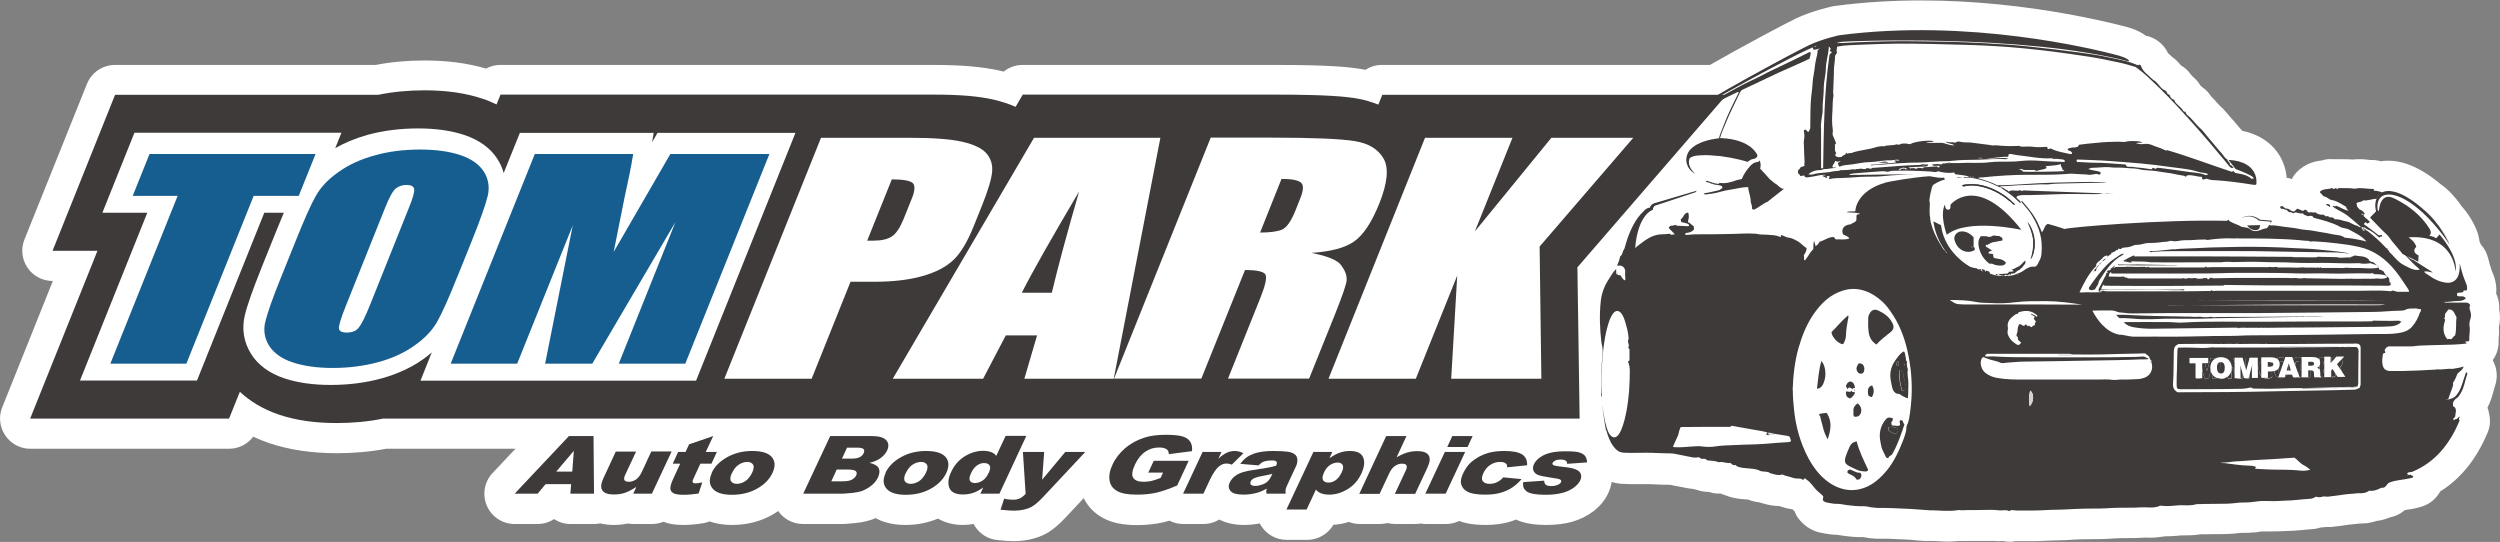 <?xml version="1.0" encoding="UTF-8"?><svg id="_圖層_2" xmlns="http://www.w3.org/2000/svg" viewBox="0 0 157.49 34.14"><rect x="0" y="0" width="157.49" height="34.14" fill="#808080" stroke="none"/><g id="_圖層_1-2"><g><path d="M157.44,19.48c.02-.29-.03-.59-.14-.87-.01-.03-.03-.07-.05-.11,.06-.65-.16-1.16-.26-1.4,0-.02-.01-.03-.02-.05-.09-.26-.16-.52-.23-.79-.08-.33-.24-.62-.45-.85-.03-.07-.06-.14-.09-.2-.1-.91-.76-1.81-1.16-2.26-.04-.06-.08-.12-.12-.18-.23-.29-.58-.74-1.09-1.11-.03-.02-.05-.04-.08-.06-.01-.01-.03-.02-.04-.03-1.58-1.32-2.83-1.55-3.72-1.41-.21-.06-.42-.09-.64-.08-.03,0-.11,0-.17-.02-.17-.02-.41-.04-.69-.03-.1,0-.19,.01-.26,.02-.23-.02-.44-.02-.6-.02-.05,0-.1,0-.15,0-.13,0-.25,0-.37,0-.04,0-.08,0-.12,0-.24-.02-.44,0-.59,.04-.05,.01-.09,.02-.14,.04-.31,.03-1.01,.14-1.59,.75-.12,.13-.22,.27-.3,.42-.1-.04-.21-.07-.32-.08-.04-.54-.23-1.16-.66-1.71-.37-.47-1.02-1.02-2.14-1.25-.08-.09-.16-.19-.25-.29-.14-.17-.28-.34-.45-.52-.03-.03-.08-.09-.13-.15-.04-.05-.07-.09-.11-.13-.18-.22-.36-.4-.48-.5-.03-.03-.1-.11-.17-.18-.1-.12-.22-.26-.38-.41-.14-.22-.32-.42-.54-.56-.04-.04-.08-.08-.11-.11h-.02s0-.02-.01-.03c-.12-.2-.27-.38-.46-.53-.04-.05-.08-.1-.13-.14-.16-.24-.38-.44-.63-.58,0,0,0,0,0,0-.2-.26-.41-.43-.55-.53-.09-.09-.18-.17-.25-.23-.21-.44-.57-.79-1.01-.98-.13-.06-.26-.1-.39-.12-.53-.4-1.2-.56-1.63-.66l-.07-.02c-3.51-.86-10.51-2.17-17.85-1.2-.05,0-.09,.01-.14,.02-.13,.03-1.28,.27-2.35,.77-.69,.33-3.52,1.84-5.42,2.93h-20.66c-.38,0-.74,.11-1.04,.31-.09-.02-.17-.03-.26-.05-.78-.13-2.03-.26-5.42-.26h-2.59s-3.23,0-3.23,0h-10.1c-.44,0-.86,.15-1.19,.42-.08-.02-.17-.04-.25-.06-1.07-.24-2.39-.36-4.15-.36h-4.78s-2.47,0-2.47,0H31.53c-.33,0-.64,.08-.91,.23-1.16-.34-2.44-.51-3.87-.51h0c-1.06,0-2.1,.09-3.08,.28H7.25c-.78,0-1.48,.47-1.77,1.19L1.54,15.09c-.24,.59-.16,1.25,.19,1.77,.35,.52,.94,.84,1.58,.84h.02L.14,25.66c-.24,.59-.16,1.25,.19,1.77,.35,.52,.94,.84,1.58,.84H14.43c.61,0,1.17-.29,1.52-.76,.33,.15,.67,.29,1.02,.41,1.27,.42,2.66,.63,4.26,.63,1.06,0,2.1-.09,3.09-.28h8.15s-1.44,1.53-1.44,1.53c-.52,.55-.66,1.36-.36,2.06,.3,.7,.99,1.15,1.75,1.15h1.45c.37,0,.73-.11,1.03-.31,.31,.2,.66,.31,1.03,.31h1.49c.13,0,.26-.01,.39-.04,.25,.06,.53,.1,.84,.1,.31,0,.6-.03,.89-.09,.11,.02,.23,.03,.35,.03h1.19c.25,0,.49-.05,.71-.14,.35,.14,.76,.2,1.28,.2,.38,0,.79-.04,1.23-.11,.14-.02,.27-.06,.4-.11,.41,.14,.88,.22,1.41,.22h0c.93,0,1.77-.21,2.52-.63,.14-.08,.27-.16,.39-.25,.35,.51,.94,.82,1.56,.82h2.45s0,0,0,0c.13,0,.33,0,.85-.06,.42-.04,.76-.12,1.08-.23,.07-.03,.13-.06,.2-.08,.52,.29,1.15,.43,1.89,.43,.73,0,1.42-.14,2.04-.4,.44,.26,.98,.4,1.57,.4,.23,0,.45-.02,.68-.06,.03,.05,.05,.1,.08,.15,.31,.48,.82,.8,1.4,.86,.44,.05,.77,.07,1.03,.07,.77,0,1.45-.16,2.02-.46,.4-.21,.8-.54,1.26-1.03l1.14-1.22c.26,.53,.68,.97,1.23,1.26,.56,.3,1.26,.44,2.13,.44,.58,0,1.13-.06,1.63-.17,.13-.03,.27-.07,.41-.11,.27,.14,.56,.21,.87,.21h1.28c.36,0,.69-.1,.99-.28,.43,.22,.95,.34,1.55,.34,.34,0,.68-.03,1-.1,.03,.05,.05,.11,.09,.16,.35,.55,.95,.88,1.61,.88h1.29c.68,0,1.31-.37,1.65-.95,.33-.02,.66-.08,.97-.18,.21,.08,.44,.13,.68,.13h1.28s0,0,0,0c.16,0,.33-.02,.48-.06,.16,.04,.32,.06,.48,.06h1.28c.11,0,.22-.01,.33-.03,.1,.02,.21,.03,.32,.03h1.28s0,0,0,0c.29,0,.57-.07,.83-.19,.12,.05,.25,.09,.38,.12,.36,.09,.79,.13,1.3,.13,.55,0,1.05-.07,1.5-.2,.14-.04,.27-.09,.39-.14,.49,.23,1.1,.34,1.92,.34h0c.62,0,1.15-.07,1.62-.2,.52-.15,.97-.38,1.35-.67,.42-.33,.73-.71,.92-1.13,.11-.23,.18-.47,.22-.71,.31,.1,.57,.12,.69,.12,.43,.03,.84,.02,1.22,.02,.1,0,.19,0,.28,0,.2,0,.41,0,.64,.02,.27,.01,.55,.03,.85,.02,.03,0,.09,.02,.13,.03,.12,.02,.26,.06,.43,.08,.03,0,.1,.02,.16,.03,.14,.03,.32,.07,.53,.1,.06,0,.12,.01,.18,.02,.07,.02,.15,.04,.22,.05,.16,.06,.32,.1,.48,.12,.09,0,.17,.02,.26,.02,.02,0,.04,0,.06,0,.23,.08,.48,.12,.72,.1,0,0,0,0,.01,0,.08,.04,.17,.07,.27,.1,.02,0,.04,.02,.06,.02,.49,.2,.93,.23,1.25,.25,.05,0,.1,0,.15,.01,.28,.12,.54,.16,.73,.18,.06,.02,.13,.04,.19,.06l.08,.02c.22,.06,.55,.15,.95,.15,.03,0,.05,.01,.08,.02,.02,0,.04,.01,.07,.02,.26,.1,.5,.14,.71,.17,.04,.05,.08,.09,.13,.14,.07,.2,.18,.38,.32,.54,.38,.45,.89,.74,1.48,.82,.03,0,.07,.01,.1,.02,.18,.03,.44,.08,.75,.08,.03,0,.09,.02,.14,.02,.08,.01,.17,.03,.26,.04,.37,.05,.8,.1,1.27,.09,.01,0,.02,0,.03,0,.14,.03,.34,.07,.58,.08,.08,.01,.21,.02,.35,.02,.39-.01,.8,0,1.24,.03,.15,0,.31,.01,.47,.02,.17,0,.35,.02,.54,.04,.21,.02,.44,.04,.67,.05,.09,0,.17,0,.26,0,.07,0,.15,0,.21,0,.1,0,.19,0,.29,.01,.13,0,.25,.01,.37,.02,.34,.02,.7,0,1.06-.03,.2,.01,.36,0,.49,0,.03,0,.05,0,.08,0,.18,0,.34,0,.47,0,.05,0,.09,0,.14,0,.02,0,.04,0,.05,0,.14,0,.28,0,.42,0,.21,0,.4,0,.55,0,.2,.02,.37,.02,.51,0,.14,.03,.29,.05,.43,.05,.13,0,.26-.01,.38-.04,.01,0,.02,0,.03,0,.3,0,.6,0,.91,0h.19c.32,0,.62-.01,.92-.03,.22,0,.43-.02,.64-.02,.32,0,.62-.02,.91-.04,.33-.02,.64-.03,.93-.03,.46,0,1.07,0,1.69-.05,.24-.02,.51-.02,.79-.02,.34,0,.7,0,1.07-.03,.03,0,.09,0,.15,0,.22,0,.55,.02,.94-.05,.05,0,.13-.02,.21-.03,.32,0,.6-.02,.84-.04,.06,0,.12-.01,.18-.02,.01,0,.02,0,.03,0,.04,0,.08,0,.12,0,.32,0,.7,0,1.1-.07,.06,0,.13,0,.19,0,.26,0,.52-.01,.79-.01,.46,0,.99,0,1.56-.08,.03,0,.13,0,.2,0,.17,0,.38,0,.62-.03h.12c.13-.03,.25-.04,.37-.06,.04,0,.14,0,.22,0h.02s.01,0,.02,0c.09,0,.18,0,.27,0,.2,0,.43,0,.69-.01,.13-.01,.27-.02,.4-.02,.21,0,.46-.02,.72-.04,.27-.03,.56-.05,.88-.08,.19-.01,.37-.05,.51-.1,.1,0,.2-.01,.3-.03,.1,0,.22,0,.35,0,.4-.04,.79-.1,1.15-.15,.08-.01,.18-.02,.29-.03,.12-.01,.26-.02,.41-.04,.08,0,.2,0,.35-.02,0,0,.02,0,.03,0h.04c.24-.04,.42-.08,.59-.14,.34-.04,.62-.13,.83-.22,.14-.03,.27-.07,.4-.12,.23-.1,.41-.22,.56-.35,.03,0,.06,0,.09-.01,.26-.04,.57-.08,.92-.19,.46-.13,.86-.42,1.12-.82,.03-.05,.06-.09,.08-.14,1.3-.81,2.29-2.03,3-3.72,.16-.38,.19-.79,.09-1.19-.02-.13-.05-.26-.1-.38,.21-.4,.31-.78,.39-1.07,.02-.1,.05-.19,.07-.25,.19-.53,.16-1.1-.09-1.59-.01-.03-.03-.05-.04-.08,.05-.07,.1-.15,.14-.22,.17-.31,.25-.66,.23-1.01,0-.03,0-.06,0-.08,.02-.18,.04-.45,.02-.76,.08-.37,.09-.76,.02-1.13Z" style="fill:#fff;"/><g><g><path d="M154.91,26.35c-.01,.06,.02,.11,.03,.16-.61,1.44-1.51,2.61-3,3.22-.1,.03-.25-.02-.31,.13,0,.04-.01,.08,.04,.1,.03-.01,.03-.03,.03-.06,.05,.03,.11,.02,.16,0,.03,.08,.13,.04,.16,.1,0,.05-.01,.08-.05,.09-.48,.15-1,.12-1.47,.32-.13,.07-.17,.24-.33,.31-.07,0-.15,0-.22,.04-.22,.11-.45,.19-.69,.15-.23,.13-.23,.13-.47,.16-.09,.01-.17,0-.26,0-.27,.04-.55,.04-.82,.08-.35,.05-.71,.1-1.06,.14-.12,.01-.24-.04-.35,0-.14,.05-.27,.04-.4,0-.12,.05-.22,.13-.35,.13-.31,.02-.63,.05-.94,.08-.36,.04-.72,.03-1.08,.06-.28,.02-.57,0-.85,0-.17,0-.34,0-.5,.03-.14,.02-.29,.03-.43,.05-.28,.03-.56,0-.83,.04-.44,.06-.88,.06-1.32,.06-.4,0-.8,.01-1.21,.02-.02,0-.04,0-.05,.01-.25,.07-.51,.07-.76,.06-.11,0-.21-.01-.32,0-.36,.03-.72,.08-1.09,.03-.05,0-.11-.01-.15,.02-.07,.05-.14,.04-.21,.06-.3,.07-.6,0-.9,.02-.62,.05-1.25,0-1.87,.04-.51,.04-1.03,.04-1.54,.04-.63,0-1.26,.06-1.88,.07-.51,0-1.02,.05-1.53,.05-.35,0-.71,0-1.06,0-.15,0-.31-.08-.45,.04-.07-.04-.14-.05-.22-.06-.18,0-.36,.03-.52,0-.38-.04-.77-.01-1.15-.01-.2,0-.4,.01-.6,0-.22-.01-.45,.04-.67,0-.03,0-.06,0-.09,.01-.27,.04-.55,.05-.83,.04-.23-.01-.45-.02-.68-.03-.16,0-.33,0-.49-.02-.41-.02-.81-.07-1.22-.08-.61-.02-1.23-.07-1.84-.05-.06,0-.11-.02-.17-.02-.25,0-.48-.1-.72-.09-.34,.01-.69-.03-1.03-.07-.22-.03-.44-.09-.66-.08-.2,0-.4-.05-.59-.08-.11-.02-.2-.06-.27-.15,0-.08,.03-.16,.03-.24-.08-.1-.18-.18-.28-.26-.23-.18-.38-.44-.59-.65-.09-.09-.2-.14-.28-.23-.07,0-.06,.1-.11,.09-.08,0-.13-.07-.2-.07-.18,0-.34,0-.52-.07-.19-.07-.4-.09-.6-.19-.24,.08-.48,0-.76-.08-.02,0-.07-.04-.12-.07-.22-.06-.47,0-.62-.13-.46-.15-.93-.06-1.35-.23-.03-.03-.06-.06-.1-.09-.04,0-.09,.03-.16,0-.04-.03-.1-.07-.17-.13-.24,.05-.48-.11-.72-.04-.24-.1-.49-.09-.73-.12-.05-.02-.06-.08-.16-.1-.05,0-.14,0-.21,0-.08-.03-.11-.09-.19-.1-.09,.03-.2,.03-.31,.02-.22-.03-.44-.09-.66-.13-.27-.04-.53-.13-.79-.13-.51,0-1.02-.04-1.53-.04-.45,0-.91,.02-1.36,0-.18-.01-.34-.04-.49-.17-.3-.27-.46-.62-.58-.98-.04-.11-.05-.22-.11-.32,0-.04-.01-.08-.02-.12,.01-.03-.01-.05-.02-.08-.04-.26-.08-.53-.12-.79-.03-.26-.05-.51-.07-.77-.02-.12,0-.25-.06-.37-.02-.05-.01-.11,0-.17,.01-.6-.01-1.2,.03-1.8,.02-.26,.04-.51,.06-.77,.02-.22-.05-.42-.08-.64-.1-.85-.13-1.7-.04-2.55,.05-.5,.22-.97,.5-1.39,.15-.22,.26-.46,.46-.64,0,.01,.01,.03,.02,.04-.03,.1-.03,.2,.08,.25,.01,.13,.12,.06,.18,.09,.09,.12,.14,.26,.28,.32,.04-.02,.03-.06,.03-.09,0-.13-.03-.26-.01-.39,.02-.17-.03-.33-.22-.43-.08-.03-.18-.01-.28-.02,0-.03,.01-.05,.02-.08,.08-.16,.13-.34,.17-.51,.18-.1,.12-.36,.28-.47,.07,0,.07,.07,.12,.08,.01,.05-.01,.1,.04,.15,.16-.02,.29-.11,.41-.21,.22-.18,.44-.35,.67-.52,.33-.23,.68-.4,1.1-.41,.16,0,.33-.02,.5-.04,.08,.12,.2,.04,.32,.04-.13-.14-.26-.27-.39-.4,.02-.07,.07-.1,.12-.14,.12,.01,.23-.04,.35-.06,0,.04,.02,.06,.06,.06,.21,0,.42,.02,.64,.03,.06,0,.12,0,.12-.08-.13-.15-.35-.11-.51-.2,0-.05-.01-.11-.02-.16,.19-.1,.19-.4,.45-.42,.09,.08,.03,.19,.06,.27,0,.11-.06,.22-.05,.34,.15,.05,.23,.18,.36,.25,0,.07,.01,.13,.02,.19-.11,.16-.27,.2-.44,.23-.07,0-.14,.02-.12,.12,.22,.02,.43-.03,.64-.03,.71,0,1.42,0,2.14-.02,.53,0,1.06-.06,1.59-.02,.12,0,.25,.04,.37,.05,.25,0,.5,.02,.75,.04,.16,.01,.32,.04,.48,.11,.02,0,.03,.01,.04,.02,.03-.04,0-.09,.04-.13,.06,0,.11,.04,.17,.06,.1,.05,.2,.09,.3,.1,.21,.02,.38,.13,.56,.22,.21,.12,.36,.32,.57,.44,0,.18-.09,.31-.18,.46,.04,.1,0,.2,.02,.28,.04,.04,.07,.02,.08,0,.18-.22,.3-.49,.5-.68,0-.21,0-.4,.07-.59-.05,.15,.07,.27,.07,.41,.11-.07,.2-.16,.25-.28,.32-.09,.58-.31,.9-.3,.07,.04,.05,.12,.14,.15,.26-.02,.55,.05,.84-.06-.04-.09-.11-.12-.18-.15-.07-.04-.15-.07-.22-.11-.13-.35,.07-.6,.49-.63,.1-.09,.26-.11,.34-.22,.05-.14-.02-.28,.05-.39,.06-.03,.13,0,.2-.06-.3-.09-.58-.06-.86-.09,.18-.09,.38-.03,.56-.06-.01-.09,.07-1.27,1.87-1.8,.15-.06,1.81-.35,2.81-.41,.49,.09,.68,.12,.86,.09,.06,0,.1,.04,.08,.13-.27,.04-.7,.3-.73,.34-.08,.06-.3,1.09-.2,1.08,.01,.32-.05,.64,.02,.95,0,.11,.02,.21,.04,.32,.13,.51,.35,.98,.63,1.42,.08,.13,.14,.29,.3,.38h0c0,.07,.05,.1,.1,.14,.03-.01,.01-.07,.08-.06,0,0,.03,.01,.05,.03,.26,.28,.59,.47,.89,.7,.25,.19,.56,.23,.86,.29,.03,.03,.06,.06,.12,.07,.05-.02,.11-.08,.18,0-.04-.02-.07-.02-.08,.03,.03,.05,.07,.05,.13,.03-.02-.03-.03-.05-.05-.07,.01,0,.03-.01,.04-.02,.05,.02,.1,.04,.15,.06,.03,.03,0,.09,.04,.11,.03-.02,.01-.07,.05-.08,.07,.03,.13,.05,.21,.08,.01,.04,.02,.08,.03,.12,.1,.01,.19,.07,.28,.09,.29,.05,.59,.08,.89,.05,.2-.02,.39-.05,.57-.16,.02,0,.03,0,.05,0,.01,0,.02,0,.02-.01,.11-.05,.23-.1,.33-.18,.17-.12,.34-.22,.55-.24,.06,0,.1,.03,.17,0,.16-.09,.18-.25,.26-.38,.14-.24,.13-.5,.14-.76,.03-.85-.28-1.58-.74-2.27-.17-.24-.38-.45-.56-.68h0c.07-.07,.1,.01,.13,.04,.39,.43,.75,.89,.98,1.43,.06,.14,.13,.28,.2,.46,.16-.17,.15-.43,.37-.53,.09,.03,.95,.26,1.04,.33,.19-.11,6.2-.62,10.24-.52,.05,0,.05-.06,.1-.08,.02,.03,.03,.07,.06,.09,.24,.16,.53,.22,.78,.37,.04,.02,.09,0,.13,.02,.14,.03,.29,.02,.42,.14,.11,.1,.27,.12,.41,.1,.19-.03,.37-.14,.57-.17,.06,0,.11-.06,.14-.12,.02-.04,.05-.07,.08-.1,.03,.01,.05,.05,.08,.04,.27-.02,.53,.05,.8,.08,.31,.05,.63,.06,.93,.13,.34,.08,.68,.07,1.02,.14,.32,.07,.64,.1,.96,.17,.17,.04,.34,.07,.52,.09,.15,.02,.3,.06,.43,.16,.45,.04,.89,.12,1.37,.24-.33-.38-.75-.55-1.14-.77-.2-.08-.44-.07-.57-.18-.54-.27-1.06-.4-1.61-.54-.03-.01-.04-.09-.11-.11-.09-.04-.17,0-.26,.01-.1-.07-.25-.04-.3-.17-.18,0-.33-.03-.46-.07-.08-.01-.1,.06-.17,.05-.08-.02-.16-.09-.25-.07-.08-.03-.11-.09-.15-.14-.12,.02-.21-.11-.33-.06-.06-.04-.1-.08-.08-.15,.05-.04,.1-.02,.15-.02,.05,.04,.1,.08,.15,.13,.09,.03,.2,.01,.28,.08,.08,.07,.17,.11,.25,.13,.11-.03,.15-.13,.25-.19,.11,.04,.22,.09,.33,.14,.08,.01,.12-.1,.18-.07,.11,.04,.11,.14,.21,.18,.11-.06,.25,.03,.4-.02,.15,.13,.33,.17,.52,.15,.05,.04,.1,.07,.13,.1,.06,.02,.1-.01,.15-.01,.03,.03,.07,.06,.12,.09,.13-.04,.24,.01,.32,.12,.26-.04,.49,.1,.73,.13,.25,.04,.44,.24,.69,.27,.06,.03,.1,.12,.22,.08-.29-.26-.57-.5-.86-.73-.29-.22-.64-.34-.93-.57,.08-.07,.11,0,.16,0,.03-.01,.05-.03,.07-.04,.27,.09,.49,.27,.78,.31-.06-.08-.16-.13-.15-.24-.26-.15-.5-.33-.84-.42-.2,.02-.35-.23-.6-.25-.05-.12-.18-.15-.22-.28,.21-.22,.51-.13,.74-.23,.05-.01,.08,.03,.13,.06,.07-.02,.15-.13,.22,.02,.06-.1,.14-.09,.22-.08,.27,.01,.54-.02,.81,.03,.12,.02,.25-.03,.37-.03,.31,0,.61,.06,.9,.05,.04,.05-.02,.07,.02,.11,.17,0,.34,.05,.52,.1-.07,.02-.08,.1-.12,.15-.17,0-.14,.19-.23,.26-.28,0-.55,.14-.85,.1-.11,.12-.29,.09-.42,.17,.01,.08,.03,.16,.04,.22,.06,.07,.11,.13,.16,.19,.16,.05,.26,.14,.33,.29-.03,0-.06,.02-.09,.02q-.05-.08-.14-.03c.03,.08,.09,.02,.14,.03,0,.07,.01,.11,.07,.16,.12,.09,.22,.2,.34,.31-.07,.04-.11,.1-.18,.1h0c-.09-.11-.12-.1-.21,.04,.33,.22,.63,.47,.95,.71,.07-.01,.13-.04,.2-.02h0c0,.06-.01,.12-.08,.1-.06-.01-.06,.05-.1,.06-.02-.03-.05-.04-.08-.07-.22-.21-.45-.38-.74-.49-.04-.05-.08-.1-.16-.07-.05-.04-.1-.04-.15,0,.03,.1,.08,.09,.15,.04,.03,.03,.07,.06,.11,.07,.05,.07,.13,.09,.19,.14,.37,.3,.74,.62,1.06,.97,.04,.05,.08,.1,.15,.09h0c-.03,.06,.02,.09,.06,.12,.04,.13,.16,.2,.25,.3,.21,.23,.41,.47,.7,.62,.32,.16,.62,.37,1.01,.3-.03-.06-.09-.1-.14-.15-.23-.19-.43-.4-.63-.62-.09-.1-.18-.21-.33-.26,.05-.05,.01-.07-.01-.1-.11-.15-.23-.3-.34-.45-.06-.08-.11-.17-.19-.24-.17-.15-.33-.31-.5-.46-.31-.28-.59-.6-.89-.9-.03-.03-.08-.06-.08-.13,.15-.15,.31-.3,.44-.45,.08,0,.05,.07,.09,.06,.02-.02,.04-.03,.05-.04,.04,.09,.1,.18,.09,.27-.02,.17,.06,.3,.14,.44,.28,.47,.55,.95,.89,1.38,.14,.17,.23,.37,.42,.5h0s0,0,0,0c.16,.23,.31,.46,.61,.55,.4,.25,.8,.51,1.21,.77-.18,0-.35-.11-.55-.05,.06,.11,.17,.15,.26,.21,.35,.26,.74,.45,1.17,.49,.33,.03,.63-.14,.74-.5,.07-.24,.09-.48,.07-.73,.08,.34,.17,.67,.29,.99,.08,.22,.23,.45,.16,.72-.07,0-.14,.01-.22,.02-.02,.03,.03,.04-.01,.08-.1,.06-.24,.03-.36,.06-.04,.06-.03,.12-.02,.18,.17,.1,.42-.06,.55,.17-.14,.12-.3,.16-.48,.16-.3,0-.6,.07-.9,.06,.05,.05,.12,.04,.18,.04,.38,0,.77,0,1.15,0,.13,0,.25,.01,.32,.16-.05,.11-.05,.23,0,.35,.07,.19,.07,.39,0,.57-.04,.13-.06,.27-.04,.39,.06,.31-.04,.61-.01,.9-.07,.13-.17,.06-.25,.08-.02,.07,.08,.06,.07,.13-.54,.07-1.09,.08-1.64,.09-.44,.01-.87,.02-1.3,.04-.05,0-.1,0-.15,.02-.04-.01-.08,0-.11,0-.08,.04-.18,.01-.27,.03-.45,0-.9,0-1.36,0-.11,0-.22,.03-.27,.15-.12,.08,0,.16-.02,.26-.02,.03-.1-.01-.11,.03-.02,.04-.04,.05-.04,.06-.03,.21-.06,.42-.02,.64,.05,.27,.19,.4,.48,.41,.26,0,.53,0,.79,0,.7-.01,1.4-.05,2.1-.09,.02,0,.05-.01,.07-.02,.32,.05,.63-.06,.94-.02,.24-.04,.49-.07,.73-.15-.05,.19-.21,.28-.38,.44-.08,.15-.14,.39-.29,.58,.03,.14-.02,.26-.07,.39-.09,.22-.16,.45-.24,.67-.04,0-.08-.02-.14,.02,.06,0,.1,0,.14-.02,.18-.05,.37-.1,.5-.25,.17-.19,.28-.42,.36-.66,.09-.27,.18-.54,.27-.81,.1,.03,.09,.09,.07,.14-.14,.39-.18,.81-.4,1.17-.08,.12-.13,.25-.27,.33-.1,.06-.16,.15-.22,.27,0,.07,0,.14,0,.21,.03,.06,.1,.05,.12,.1,.13,.18,.02,.37,.02,.56-.02,.08-.13,.1-.13,.2,.1,.07,.16-.08,.22-.03,.09-.06,.12-.15,.21-.16Zm-6.29-1.9s.01,0,.01-.02c.03,0,.04-.03,.03-.06,.03-.05,.05-.1,.05-.16,0-.77,0-1.53,0-2.3,0-.17-.1-.26-.27-.27-.06,0-.13,0-.19,.01-.06,0-.13,0-.19,0-1.16,0-2.33,.01-3.49,.02-.58,0-1.16,0-1.73,0-.06-.02-.12-.02-.19,0-.52-.02-1.04,0-1.56,0-.13-.02-.25-.02-.37,0-.24-.02-.48,0-.72,0-.06-.01-.12-.02-.18,0-.85-.02-1.7,0-2.56,0-.03,0-.06,0-.08,.04-.21,.08-.23,.26-.24,.44-.02,.67,0,1.35-.05,2.02-.02,.24,.07,.41,.28,.54,.06,0,.13,0,.2,0,1.97,0,3.94-.01,5.9-.06,1.65-.04,3.29-.05,4.94-.1,.15,0,.28-.02,.4-.11h0Zm-15.85-8.24s-.02,0-.03,.02c-.06-.06,.06-.07,.02-.13-.23-.01-.32,.2-.47,.31-.12,.09-.26,.18-.24,.35-.48,.48-.76,1.05-1.05,1.65,.15,.04,.28,0,.41,0,.3,.01,.6,.01,.91,0-.02-.07-.07,0-.11-.06,0-.05-.02-.12,.02-.19,.11-.2,.22-.4,.31-.61,.05-.11,.16-.21,.14-.35,.05,.02,.08,0,.1-.05-.03-.02-.06-.02-.08,0,.04-.05,.09-.1,.11-.17,0,.02-.01,.05,.02,.07,.05-.02,.1-.04,.15-.07,0-.04-.03-.06-.02-.09,.03,.02,.05,.02,.08-.01,.03-.04,.06-.07,.12-.05,0,.02-.01,.04,0,.07,.02-.02,.03-.03,.05-.05,.05-.04,.11-.03,.16-.03,.2-.02,.41,.02,.61-.02,.39,.02,.79,.02,1.18,.01,.04,.05,.08,.05,.13,0,.02,.01,.04,.01,.07,0,.05,.06,.11,.04,.17,.04,.21,0,.42,0,.62,0,.88,0,1.75,0,2.62,0,.06,0,.13,.02,.17-.05,.02,0,.03,0,.05,0,.03,.06,.08,.05,.13,.04,.06,0,.13-.01,.19-.01,1.14,0,2.29,0,3.43,0,.07,0,.14,.02,.2-.02,.17,.03,.34,.02,.5,0,.05,.06,.11,.04,.17,.04,.21,0,.41,0,.62,0,.27,0,.55,.03,.82-.01,.24,.04,.49,0,.73,.02,.09,0,.18,.02,.26-.02,.04,.05,.08,.05,.13,0h.01s.01,0,.01,0c.04,.05,.1,.04,.16,.04,.32,0,.64,0,.96,0,.16,0,.31,.02,.47-.02,.36,.04,.73,.01,1.09,.03,.32,.02,.65,.04,.96-.03,.06,.03,.01,.13,.1,.13,.09,0,.15,.08,.23,.11h0c.06,.18,.2,.3,.34,.42h0s0,0,0,0c0,.09,.04,.17,.02,.26,.04,.01,.06,.02,.1,.03-.05,.05-.03,.1,0,.14-.04,.02-.08,.03-.12,.05-3.45-.04-6.89,.01-10.36-.05-.05,.05-.13,.04-.22,.04-1,0-1.99,.02-2.99,.02-1.44,0-2.88,.01-4.31-.01-.06,0-.08-.04-.12-.07-.06,.1-.13,.19-.13,.31,.16,0,.31,0,.47,0,1.17,0,2.35,0,3.52,0,.41,0,.83,.02,1.24-.02,.01,.11-.08,.06-.12,.06-.39,.01-.78,0-1.18-.02-.7-.02-1.41,0-2.11,0-.6,0-1.19-.02-1.79,.01-.09-.04-.09,.02-.11,.09,.05-.02,.11,.02,.13-.05,.09,0,.18,.04,.27,.04,1.52,0,3.04,0,4.56,0,.62,0,1.25-.01,1.87-.02,.06,0,.15,.04,.17-.06,.1,.09,.22,.05,.33,.05,1.54,0,3.08,0,4.61,0,1.42,0,2.85,0,4.27,0,.67,0,1.35-.05,2.02,.02,.04,0,.08,.01,.11,0,.09-.07,.16-.02,.25,0,.05,.01,.11,.04,.16,.04,.24,0,.48,0,.72,0-.01-.11-.05-.16-.09-.22-.24-.36-.47-.72-.74-1.06-.61-.77-1.36-1.34-2.34-1.55-.45-.1-.9-.17-1.36-.22-.49-.06-.98-.1-1.48-.13-.02,0-.05,0-.07,.01-.01,0-.03,0-.04,0-.05,0-.1,0-.15,0-.03-.05-.08-.04-.12-.04-.16,0-.32-.02-.48-.04-1.28-.11-2.56-.11-3.84-.11-.09-.01-.18-.01-.27,0-.04,0-.08,0-.11,0-.54-.03-1.08,.02-1.63,.1-.05-.04-.14-.03-.22-.03-.35-.01-.69,.05-1.04,.04-.13,0-.26,0-.39,.02-.16,.02-.32,.07-.48,.04-.09-.02-.18-.03-.26,0-.15,.06-.31,.03-.46,.06-.3,.05-.59,.05-.89,.06-.21,.01-.4,.1-.61,.11-.09,0-.19,0-.28,.04-.18,.08-.37,.13-.57,.13-.04,0-.09,.06-.13,0-.08,.11-.15,.13-.25,.06-.02,.06-.04,.11-.11,.12-.02-.02-.02-.04-.01-.06-.06,.14-.2,.17-.33,.21,0-.02-.01-.03-.03-.09,.02,.05,.03,.07,.04,.09,0,.12-.14,.12-.19,.2-.05,.02-.09,.05-.12,.09h0Zm2.68,6.46s0-.02,0-.03c.01-.03,0-.05-.03-.06-.02-.17-.17-.21-.27-.31-.11-.02-.23,0-.34,0-.83,.01-1.66,.04-2.49,.06-.55,.01-1.1,0-1.65,0-.03,0-.05,0-.08,0-.08,0-.14-.04-.22-.04-.24,0-.49,0-.73,0-.45,0-.89,0-1.34,0-1.05,0-2.09,0-3.14,0-.03,.05-.12,.05-.1,.15,.05,.03,.12,.02,.18,.02,.1,0,.2-.02,.3-.01,.43,.03,.86,.04,1.28,.05,1.61,.02,3.22,.01,4.84,.01,.77,0,1.54,0,2.31-.02,.35,0,.7,0,1.06-.03,.11,0,.19,.11,.3,.11,0,.04,0,.06-.04,.06-.16,.02-.31,0-.47,.01-.95,.05-1.9,.05-2.85,.07-1.49,.03-2.98,.05-4.46,.07-.33,0-.66,.04-.99,.06-.14,0-.28,.05-.43,.03-.09-.01-.16-.07-.24-.09-.31-.08-.62-.15-.91-.29-.1,.08-.1,.08-.13,.17-.09,.24,0,.62,.26,.83,.21,.16,.44,.26,.7,.31,.58,.11,1.17,.11,1.75,.11,1.54,0,3.08,0,4.62,0,.31,0,.62-.03,.94,.02,.15,.02,.32-.01,.48-.02,.38,0,.76,0,1.15-.03,.18-.02,.34-.06,.48-.13,.31-.16,.47-.53,.34-.92,0-.06,.02-.13-.06-.17h0Zm-24.06,4.6s-.05,0-.07-.01c-.02-.04-.06-.04-.1-.05-.3-.08-.61-.11-.91-.17-.41-.07-.82-.15-1.23-.22-.06,.1-.15,.07-.23,.07-.9,0-1.8,0-2.71,.01-.09,0-.19-.01-.28,.02-.06,.16-.11,.32-.14,.49-.11,.24-.23,.48-.33,.73,.05,.02,.07,.03,.1,.03,.41,.03,.82-.03,1.22-.05,.16,0,.32-.03,.47,0,.3,.04,.61,.05,.9,0,.37-.06,.74-.06,1.11-.08,.48-.03,.96-.03,1.43-.05,.64-.02,1.27-.1,1.9-.13,.1,0,.2-.01,.29-.05,.03-.07-.02-.13-.03-.19,0-.09-.07-.14-.16-.16-.27-.04-.54-.09-.82-.13-.14-.01-.27-.09-.42-.07Zm32.7-9.76c.18,.01,.36,.02,.54,0,.17,.03,.35,.05,.52,0,.05,.02,.1,.02,.15,.02,.6,.01,1.21,.02,1.81,.03,.28,0,.55,.02,.83-.01,.03,.04,.05,.04,.08,0,.32,.03,.64,0,.95,.01,.27,0,.54,.01,.81-.02,.2,.04,.39,.03,.59-.05,0-.08-.04-.12-.1-.14-.23-.08-.48-.07-.72-.08-.06-.09-.14-.07-.22-.04-.87-.04-1.74,.03-2.61,0-.51-.02-1.02,0-1.53,0-.32,0-.64-.01-.96-.02-.62-.02-1.25-.02-1.87-.02-.82,0-1.65-.01-2.48,.02-.63,.02-1.26,.02-1.89,.02-.93,0-1.87,.01-2.8,0-.72,0-1.45,0-2.17,0-.03-.03-.01-.08-.05-.09-.09,.06-.11,.15-.13,.28,.33,0,.65,.03,.97,0,.06,.11,.15,.06,.23,.03-.03,0-.06,0-.06,.06,.07,.03,.14,.03,.22,.03,.99,0,1.97,0,2.96,0,.12,0,.25,.02,.37-.02,.11,.04,.22,.05,.33-.01,.15,.03,.29,.02,.44,0,.13,.07,.41,.07,.55,0,.06,.02,.12,.02,.18,0,.01,.05,.03,.09,.09,.08,.06,0,.07-.04,.07-.09,.06,.01,.11,.02,.17-.01,.04,.07,.11,.04,.17,.04,.39,0,.78-.02,1.17-.02,1.07,0,2.15,0,3.22,0,.07,0,.14,.01,.21-.02Zm-2.95,11.54c-.42,0-.84,.1-1.27,.1,.11,.03,.21,.02,.32,.03,.47,.06,.95,.14,1.43,.15,.16,0,.33,.02,.48,.07,0,0,.02,.02,.03,.03-.02,.03-.09,.02-.05,.1,.33,.02,.67,.04,1,.05,.63,.01,1.26,0,1.89,.07,.18,.02,.36-.01,.57-.05-.15-.14-.28-.23-.43-.3-.22-.12-.37-.33-.57-.47-.57,.03-1.13,.09-1.7,.11-.57,.02-1.13,.07-1.7,.11Zm-13.37-8.55c.09-.01,.11,.1,.2,.11,.08-.04,.12-.15,.24-.12-.02-.05-.05-.09-.01-.13,.03-.04,.05-.08,.04-.14-.05-.05-.1-.09-.12-.16,.01-.04,.06-.05,.06-.08-.04-.13-.21-.08-.25-.23,.14,.07,.28,.11,.38,.21,.08-.1-.01-.12-.05-.15-.34-.28-.73-.26-1.11-.13-.02,.03,0,.09-.06,.09-.09,0-.15,.05-.21,.1-.26,.19-.47,.42-.39,.78,0,.04,0,.08,0,.11-.07,.23,.02,.41,.15,.59,.08,.12,.19,.2,.31,.29,.18,.13,.23,.13,.38-.05-.09-.1-.26-.16-.21-.35-.02-.04-.09-.03-.09-.12,.01-.1,.08-.21,.07-.34,0-.13,.04-.24,.1-.35,.12-.06,.17,.1,.28,.09,.07,0,.1-.05,.14-.1,.04,.04,.06,.11,.14,.12,.01,.02,.03,.04,.05,.02,.02-.03,0-.04-.02-.05v-.02s-.02,0-.02,0h0Zm23.66-.95c-.06,0-.11,.02-.17,.02-.59,0-1.17,.08-1.75,.08-2.35,.03-4.7,.05-7.05,.07-1.78,.01-3.57,0-5.35,0-.69,0-1.37,.01-2.06,.02-.05,0-.1,0-.15,0-.38,0-.75,.03-1.13-.04-.13-.02-.28,0-.4-.06-.17-.08-.35-.09-.53-.08-.16,0-.33,0-.49,0-.17,0-.35,0-.54,.01,.18,.34,.38,.64,.63,.9,.29,.3,.63,.52,1.04,.61,.1,.02,.2,0,.3,.03,.25,.05,.49,.11,.75,.1,.81-.01,1.62,0,2.42,0,.64,0,1.27-.02,1.91-.03,.03,0,.06,0,.09,0,.69-.03,1.38,0,2.07-.03,.68-.04,1.36-.02,2.04-.03,2.19-.02,4.37-.05,6.56-.08,.48,0,.96,.02,1.43-.05,.34-.05,.66-.14,.89-.4,.24-.27,.4-.58,.51-.91,.06-.05,.06-.12,.05-.22-.13,.05-.22-.04-.33-.03-.23,.02-.47-.03-.68,.11-.02,.01-.05,0-.07,.01Zm-38.49,5.03c0,.41,.03,.78,.07,1.15,.1,1.1,.39,2.15,.91,3.13,.33,.61,.74,1.15,1.32,1.55,.39,.26,.81,.43,1.28,.46,.85,.04,1.52-.35,2.08-.94,.63-.64,1-1.44,1.32-2.27,.07-.18,.12-.36,.16-.54,.02-.12,0-.25,.06-.36,.07-.13,.1-.27,.13-.41,.09-.55,.15-1.1,.16-1.66,.02-.99-.1-1.96-.35-2.92-.19-.71-.47-1.39-.88-2-.18-.27-.37-.54-.61-.76-.31-.28-.66-.53-1.06-.67-.48-.17-.96-.19-1.45-.03-.79,.25-1.35,.79-1.81,1.45-.46,.66-.75,1.39-.97,2.16-.25,.88-.34,1.78-.37,2.65Zm-10.36-2.69c.04-.09,.04-.18,0-.27-.03-.07-.03-.15,0-.22,.02-.05,.02-.1,.01-.15-.02-.34-.12-.66-.21-.98-.05-.17-.11-.33-.21-.48-.17-.26-.39-.27-.57-.02-.08,.12-.15,.25-.2,.38-.26,.73-.37,1.49-.44,2.26-.08,.87-.09,1.74-.05,2.61,.04,.67,.12,1.33,.32,1.97,.06,.17,.12,.35,.26,.47,.13,.12,.27,.12,.4,0,.11-.11,.18-.24,.24-.38,.16-.38,.25-.78,.33-1.18,.16-.85,.21-1.7,.21-2.56,0-.18-.03-.35-.1-.51,0-.02,0-.04-.01-.04,.01-.06,.08-.06,.09-.08,0-.26,0-.5,0-.71-.03-.07-.08-.06-.09-.11Zm20.26-2.98c.18,.11,.33,.24,.54,.25,.12,0,.24,.02,.36,.02,.86,0,1.71,0,2.57,0,1.49,0,2.99,0,4.48,.01,.13,0,.26,0,.39,0-.76-.11-1.53-.22-2.29-.22-.65,0-1.29-.01-1.94,.07-.51,.07-1.04,.08-1.56,.05-.31-.02-.62,0-.92-.07-.53-.11-1.07-.12-1.62-.12Zm31.12,1.14s.05,.04,.08,.1c-.14,.41-.19,.83,.13,1.22,.08-.03,.16-.02,.22,0,.14-.05,.16-.21,.27-.23,.1-.39,.04-.77,.09-1.17-.13-.17-.15-.49-.5-.48-.07,.09-.14,.17-.2,.26-.07,.1,.03,.23-.09,.31Zm-17.39-.82c.52,0,1.05,0,1.57,0,1.96,0,3.92,0,5.88,0,1.86,0,3.72,0,5.58,0,.22,0,.44,0,.66-.05-4.56-.02-9.12,.02-13.68,.06Zm13.59-.29c-3.91-.08-7.81-.02-11.72-.04,3.91,.05,7.81-.01,11.72,.04Zm-22.3,6.63c.28-.24,.29-.83,.03-.97-.09,.33-.1,.66-.03,.97Zm21.43-13.51s-.04-.02-.06,0c.02,.02,.04,.02,.06,0Zm-24.36,5.06s-.05-.03-.06,.02c.03,.02,.04,0,.06-.02Z" style="fill:#3e3a39; fill-rule:evenodd;"/><path d="M114.52,2.83c.2-.04,.39-.13,.6-.15,.13-.01,.25,.03,.37,.01,.07-.01,.14-.02,.2-.03,.05,.08,.12,.05,.19,.05,.4,0,.79-.04,1.19-.05,1.2-.05,2.39-.08,3.59-.06,.7,.02,1.4,.01,2.1,.03,.74,.02,1.47,.05,2.21,.09,.95,.05,1.9,.11,2.84,.21,1.07,.11,2.13,.24,3.19,.38,.61,.08,1.22,.17,1.82,.3,.62,.14,1.26,.23,1.85,.5h0s.04,.02,.03,.05h0s0,0,0,0h-.01s0-.03,0-.03c.01-.01,.02-.02,.03-.04,.09-.05,.14,.03,.16,.08,.12,.36,.44,.54,.68,.79,.1,.1,.24,.15,.32,.26,.08,.1,.17,.19,.25,.29,.09,.11,.2,.17,.33,.22,.03,.04,.03,.12,.09,.18,.04,.02,.08,.05,.13,.08,.04,.16,.14,.26,.3,.31,.02,.17,.17,.25,.27,.36,.09,.1,.21,.18,.27,.3,.03,.06,.09,.09,.16,.08,.01,.1,.07,.17,.14,.23,.28,.22,.47,.52,.73,.76,.1,.09,.21,.19,.29,.3,.1,.12,.2,.25,.3,.37,.28,.31,.53,.65,.81,.95,.12,.13,.19,.31,.36,.39,.01,.1,.09,.16,.15,.22-.01,.11,.04,.16,.14,.18,.03,.06,.06,.1,.12,.13-.12,.04-.21,0-.29-.1-.2-.25-.4-.5-.61-.74-.89-1.08-1.82-2.13-2.78-3.16-.58-.62-1.18-1.21-1.8-1.78-.22-.2-.45-.39-.71-.57-.36-.11-.76-.23-1.17-.31-.57-.12-1.14-.24-1.72-.33-.77-.12-1.54-.23-2.32-.33-1.19-.15-2.38-.27-3.57-.34-.96-.06-1.93-.09-2.89-.11-1.55-.04-3.09-.08-4.64-.02-.58,.02-1.16,.04-1.74,.07-.26,.01-.51,.04-.75,.09,0,.13-.07,.26,0,.38-.06,.08-.13,.16-.13,.26,0,.28-.07,.56-.07,.84,0,.47-.04,.94-.05,1.41,0,.07,.03,.13,.02,.2-.05,.29-.05,.58-.06,.88-.03,.42-.05,.84,.02,1.26,0,.05,0,.1,0,.15-.04,.12,0,.22,.05,.32,.06,.13,.11,.26,.16,.4-.03,.02-.05,.04-.08,.06,.03,.18-.05,.38,.08,.53,0,.07-.08,.1-.05,.17,.11,.13,.25,.11,.4,.08,.06-.12,.25-.09,.29-.27,.07,.13,.14,.03,.21,.03,.11,.03,.19-.04,.28-.06,.35-.1,.71-.14,1.06-.22,.27-.06,.54-.19,.83-.14,.24-.11,.51-.03,.75-.12,.08-.03,.16,.05,.23,0,.15-.08,.32-.06,.48-.05,.06,.05,.13,.01,.19,.03,.21-.16,1.22-.28,1.49-.18-.15,.08-.33,.01-.5,.1,.28,0,.52,0,.76,0,.12,0,.24-.01,.36,.02,.21,.06,.42,.14,.65,.14,.02,0,.02,0,.01-.01-.14-.11-.32-.09-.48-.17,.01-.01,.02-.03,.03-.04,.15,.06,.32-.02,.48,.05,.02,0,.05,0,.07-.02,.08-.07,.19-.06,.27-.04,.22,.06,.44,.03,.67,.05,.37,.04,.73,.1,1.1,.14,.15,.02,.31,.07,.47,.03,.5,.06,1.01,.06,1.51,.04,.06,.06,.14,.05,.21,.05,.19,0,.38-.02,.57,0,.32,.05,.63,.03,.95,.01,.02,.05,.01,.11,.07,.15,.09-.04,.15-.06,.2-.03,.36,.19,.77,.24,1.16,.33,.04,0,.1,.03,.14-.03,0-.19-.23-.13-.28-.26,.04-.09,.12-.07,.18-.09,.07-.03,.14-.03,.22-.03,.05,0,.13,.03,.12-.05,.01,.04,.07,.02,.12,.01,.03-.04,.05-.08,.08-.13,.32-.05,.66-.08,.98-.11,.34-.03,.67-.07,1.01-.07,.25,0,.5-.03,.75,0,.05,0,.1,0,.15,0,.21-.06,.43-.06,.64-.05,.14,.01,.3,0,.46,.08-.14,.06-.28-.02-.39,.06,.13,.01,.26,.07,.39,.05,.21-.03,.42-.03,.62,.06,.23,.11,.49,.16,.72,.28,.08,.04,.17,.09,.23,.04,1.4,.41,2.74,.93,4.09,1.37,.03-.03,.03-.07,.07-.07,.1,.13,.1,.14,.27,.16,.33,.05,.65,.13,.91,.37,.02-.04,.05-.06,.09-.07,.06,.14,.07,.28-.01,.42-.8-.13-1.61-.24-2.42-.29-.15,0-.31-.01-.46-.08-.05-.02-.11-.01-.17,.01-.05,.03-.09,.04-.13,.02-.07-.05-.05-.11-.06-.16-.32,0-.61-.15-.92-.09-.05,0-.05,.07-.1,.09-.06-.07-.15-.08-.23-.09-.32-.04-.64-.14-.96-.17-.36-.04-.7-.13-1.07-.14-.24-.01-.48-.03-.72-.09-.17-.04-.35-.04-.52-.05-.31-.03-.63-.05-.94-.04-.13,0-.26-.02-.39-.03-.35-.02-.7,.04-1.05,.04-.09,0-.17,.04-.26,.08,.26,.09,.52,.1,.76,.18,.03,.07,.04,.13-.06,.18-.2-.12-.42,.02-.65,0-.31-.04-.62-.03-.92-.06-.2-.02-.41,0-.62,.02-.76,.05-1.53,.04-2.29,.04-.95,0-1.89,.06-2.83,.16-.11,0-.22,0-.35,.05,.45,.13,.87,.26,1.23,.45,1.17,0,2.3-.14,3.43-.16,1.14-.02,2.28-.08,3.42-.03-.09,.04-.18,.02-.27,.03-.83,.02-1.66,.02-2.49,.05-.28,.01-.55,.01-.83,.05-.17,.02-.34,0-.51,0-.38,.02-.77,.04-1.15,.05-.46,.01-.91,.07-1.37,.07-.04,.02-.02,.06-.04,.08h0c-.3-.12-.59-.29-.9-.38-.46-.14-.91-.28-1.4-.23,0-.08,.06-.04,.09-.05,.07-.02,.14,.04,.24-.03-.31-.09-.61-.11-.86-.14-.06-.04-.03-.09-.08-.11-.33,.05-.68,.01-1.01-.08-.06,0-.1,.06-.17,.05-.44-.06-.89-.06-1.34-.08-.45-.02-.91-.01-1.36,0-.14,0-.26,.09-.4,.05-.1-.03-.19-.03-.28-.02-.53,.04-1.06,.07-1.58,.12-.15,.02-.32,0-.49,.11,1.42,0,2.81-.06,4.19-.02-.66,0-1.32,.02-1.98,.09-.35,.04-.7,.04-1.05,.04-.52,0-1.03,.07-1.55,.08-.28,.01-.57,0-.86,.08,.01-.07,.02-.13,.04-.19-.07,0-.13-.02-.18,0-.04,.05,.07,.07,.01,.12-.1-.04-.2-.09-.3-.14,.07-.06,.15,.01,.21-.06-.11-.02-.21,0-.32,.01-.26,.05-.52,.11-.78,.14-.12,.02-.21,0-.25-.12-.09,.01-.16,.05-.25,.03,0-.08-.08-.11-.13-.17,0-.06,0-.12,0-.19,.08-.04,.12-.11,.17-.19,.08-.03,.15-.05,.24-.08-.04-.1,.01-.18,0-.28-.02-.34-.03-.67-.04-1.01,0-.1-.02-.2,0-.3,.03-.19,.05-.37,0-.56-.02-.08,.02-.14,.1-.13,.09,.02,.09,.17,.21,.12,.01-.08,.09-.14,.09-.23,.01-.53,0-1.06,.03-1.59,.02-.24,.03-.47,.07-.71,.05-.36,.04-.73,.12-1.09,.06-.3,.07-.61,.14-.91,.04-.19,.11-.39,.1-.59,.04-.04,.08-.07,.14-.12-.15,.04-.26,.08-.38,.09-.06-.07-.04-.17-.12-.22,.03-.01,.07-.03,.1-.04,.1,.11,.16,.09,.21-.07Zm19.39,7.54c.03,.11,.11,.15,.21,.14,.14-.01,.27,.01,.41,.03,.31,.03,.61,.06,.91,.11,.06,.01,.16,.04,.15-.09,.03,.04,.07,.05,.11,.01,.07,.12,.13,.05,.19,0,.03,0,.05,0,.08,0,.03,.02,.06,.03,.09,.01,.61,.08,1.22,.16,1.83,.25,.35,.05,.7,.05,1.03,.19,.04,.01,.13,.03,.18-.06-.21-.09-.43-.07-.64-.14-.15-.05-.3-.09-.46-.12-.42-.08-.85-.12-1.27-.18-.61-.09-1.22-.16-1.83-.22-.67-.06-1.34-.11-2.02-.16-.66-.05-1.32-.06-1.98-.09-.02,0-.05,0-.07,.02-.02,.05-.02,.09,.03,.14,.32-.01,.65,.04,.97,.04,.36,0,.72,.01,1.08,.04,.33,.02,.65,.05,.98,.07Zm-7.61-.35c-.55-.02-1.1,.02-1.64,.04-.56,.02-1.12,0-1.68,.07-.23,.03-.47,.02-.71,.03-.46,.02-.92,.07-1.37,.08-.73,0-1.46,.05-2.19,.12-.28,.03-.57,.02-.85,.06,0-.04,.02-.05,.06-.05,.38,0,.76-.07,1.14-.09,.13,0,.26-.03,.39-.05-.02-.08-.11-.04-.11-.11,.1-.04,.2,.01,.3,0-.02-.08-.07-.05-.11-.06-.16,0-.31,.04-.47,.04-.42-.01-.83,.1-1.25,.11-.39,0-.78,.1-1.17,.15-.26,.03-.52,.03-.76,.14-.08-.07-.07-.16-.1-.22,.04-.07,.13-.05,.17-.15-.12,.07-.22,.08-.33,0-.05,.15-.17,.24-.19,.39,.07,.07,.17,0,.24,.06-.19,0-.37,.04-.55,.06-.13,.01-.26,0-.38,.07-.3,0-.59,.06-.82,.27,.1,.02,.2,.03,.3,0,.4-.12,.83-.08,1.23-.18,.16-.04,.34,0,.49-.08,.27,0,.53-.01,.8-.06,.06,.02,.13,.04,.19-.01,.1,0,.2,0,.3-.03,.09,.03,.18,.03,.27,.03,.04,0,.06-.02,.06-.06,.04,.02,.08,.01,.12,0,.1,.05,.2,.06,.29-.02,.04,0,.07,0,.11,0,.94-.06,1.88-.16,2.82-.18,.05,0,.1,0,.15-.03,.08,.08,.15,.08,.22,0,.07,.01,.13,0,.2,0-.02,.1-.08,.13-.17,.13-.35,.01-.69,.03-1.04,.05-.02,0-.02,0-.02,.02,.05,0,.06,.05,.12,.06,.05-.04,.12-.03,.18-.03,.07,0,.13,.03,.19,.05,.04-.03,.07-.05,.11-.08,.09,.06,.2-.02,.28,.06,.03-.03,.04-.08,.06-.08,.28-.02,.56-.04,.84-.06,.05,0,.03,.08,.07,.07,.07,0,.11-.02,.1-.09-.16-.08-.35,.07-.5-.09,.16-.02,.31-.06,.47-.03,.07,.01,.17,.05,.23-.05,.09,.01,.18,.01,.27-.02,.09,.03,.18,.02,.26,0,.18,.01,.37,0,.55,0,.63-.04,1.25,.03,1.88-.05,.44-.06,.89-.02,1.34-.04,.18,0,.36-.01,.54-.03,.41-.05,.83-.05,1.24-.02,.51,.04,1.02,.06,1.53,.07,.03,0,.06,0,.09-.04-.03-.09-.11-.11-.2-.12-.19-.03-.38-.04-.57-.03-.01-.03-.03-.04-.06-.04-.75,.05-1.48-.13-2.21-.2-.17-.02-.33-.08-.5-.07-.03,.06,0,.13-.07,.18-.44-.02-.89,.09-1.35,.11,.46,.04,.91-.09,1.39-.01-.09,.06-.17,.02-.23,.07Zm-11.09-7.09c-.02,.49-.18,.93-.19,1.39,0,.39-.12,.76-.13,1.15,0,.34-.03,.68-.06,1.01-.02,.21,0,.42-.02,.62-.04,.35-.13,.69-.09,1.05,0,.08,0,.16,0,.25,0,.71,0,1.42,0,2.13,0,.03,0,.06,.03,.08,.04,0,.08,0,.1-.03,.04-2.38,.06-4.76,.4-7.12,.02-.08,.12-.09,.14-.17-.03-.06-.09-.04-.12-.08,0-.05,.07-.07,.05-.15-.02-.03-.04-.08-.13-.14Zm13.65,7.53c0,.06,.08,.07,.07,.12-.17,.12-.39,.1-.58,.17-.04,.02-.09,.02-.13-.01-.06-.05-.13-.03-.2-.03-.14,0-.29,0-.43,0-.04,0-.1,0-.13-.01-.08-.08-.17-.05-.3-.05,.12,.04,.23,.05,.26,.16,.13,.03,2.5,0,2.62-.03,0-.07-.08-.04-.11-.08,0-.13-.13-.21-.1-.36-.33,.1-.65,.09-.97,.13Zm-9.26,.24c.09,.06,.12-.03,.17-.06,.07-.04,.14,0,.21-.02,.05-.01,.1,.16,.14,0-.18-.1-.4-.06-.52,.09Zm5.31-.74c-.11-.03-.21-.03-.32,0,.1,.02,.21,.03,.32,0Zm-.67,1.22s.09,.01,.1-.05c-.03-.02-.06-.02-.1,.05Zm-.17-.03s.07,.04,.1,0c-.03-.04-.06-.03-.1,0Zm.39-.03h-.02s0,0,0,0h.02Z" style="fill:#3e3a39; fill-rule:evenodd;"/><path d="M126.03,11.81c.17-.04,.25,.12,.38,.16,.05,.01,.08,.06,.13,.1,.22-.16,.48,.01,.72-.09,.02,.01,.06,.03,.1,.05,.08-.01,.15-.06,.22-.03,.07,0,5.58,.21,5.55,.2-.15-.04-.29,.04-.45,0-.09-.02-.19-.03-.28,0-.14,.03-.27,.03-.41,.03-.74,0-1.49-.02-2.23,0-.63,.02-1.26,.05-1.89,.06-.23,0-.46-.02-.68,.03-.06,.01-.13,.02-.16,.1,.02,.1,.12,.13,.18,.2,.04,.05,.13,.09,.06,.18h0c-.23-.2-.44-.43-.69-.6-.19-.13-.37-.26-.55-.39h0Z" style="fill:#3e3a39; fill-rule:evenodd;"/><path d="M153.44,14.05c.26,.11,.89,1.11,.87,1.4-.13-.27-.3-.48-.42-.73-.12-.24-.32-.42-.45-.67Z" style="fill:#d6d1d7; fill-rule:evenodd;"/><path d="M153.39,14c-.22-.22-.44-.44-.66-.66-.03-.03-.06-.07-.01-.13,.29,.21,.5,.48,.72,.75-.01,.01-.03,.03-.04,.05Z" style="fill:#d6d1d7; fill-rule:evenodd;"/><path d="M146.51,12.86c.21-.03,.28,.02,.29,.19-.1-.06-.2-.1-.29-.19Z" style="fill:#3e3a39; fill-rule:evenodd;"/><path d="M152.59,13.12s0,.02-.01,.03c-.01,0-.03,0-.03-.01,0,0,0-.02,0-.03,.01,0,.02,0,.03,.01Z" style="fill:#d6d1d7; fill-rule:evenodd;"/><path d="M134.66,4.12c0-.06,.03-.04,.06-.02-.01,.01-.02,.02-.03,.04h-.02s0-.01,0-.01h0Z" style="fill:#3e3a39; fill-rule:evenodd;"/><path d="M152.31,16.49s0,.02,.01,.03c-.01,0-.02,0-.03-.01,0,0,.01-.01,.02-.02Z" style="fill:#d6d1d7; fill-rule:evenodd;"/><path d="M111.32,12.73c-.1-.01-.6,.39-.83,.48-.05-.01-.12-.03-.13-.11,.05-.06-.06-.29-.07-.39,0-.24-.08-.47-.13-.7-.01-.07-.05-.14-.02-.22-.39-.01-.74,.1-1.09,.15-.28,.04-.55,.1-.82,.18-.24,.07-.5,.09-.76,.13-.06,.01-.11-.04-.16-.02,.07-.09,.18-.07,.27-.09,.24-.04,.47-.11,.71-.16,.07-.01,.1-.05,.13-.1,.05,.01,.08,0,.08-.07,0-.06-.03-.1-.09-.11-.15-.05-.3-.05-.45-.08-.05-.04-.1-.06-.16-.05-.07-.04-.15-.08-.23-.08-.01-.03-.03-.04-.06-.02-.02,0-.03-.01-.05-.02,.04-.1,.11-.05,.17-.03,.22,.07,.43,.17,.67,.16,.03-.04-.03-.03-.02-.06,.01,0,.03,0,.04,0,.38,.06,.73-.04,1.08-.17,.1-.04,.22-.03,.33-.08,.12-.31,.31-.57,.53-.82,.12-.13,.24-.21,.41-.24,.08-.01,.15-.03,.19-.11,.05,.18,.08,.35,.02,.52,.2,.21,.39,.42,.6,.66,0,0,.37,.32,.43,.33,.09,.06,.33,.35,.49,.27" style="fill:#3e3a39; fill-rule:evenodd;"/><path d="M151.7,29.9s0,.05-.03,.06c-.05-.01-.04-.06-.04-.1,.03,0,.06,0,.07,.04Z" style="fill:#3e3a39; fill-rule:evenodd;"/><path d="M104.01,12.98s-.04,.04-.08,.02c.02-.03,.05-.02,.08-.02h0Z" style="fill:#3e3a39; fill-rule:evenodd;"/><path d="M150.16,18.97c-3.91-.05-7.81,.01-11.72-.04" style="fill:#3e3a39; fill-rule:evenodd;"/><path d="M127.86,25.6c-.07-.31-.06-.64,.03-.97,.26,.14,.25,.73-.03,.97Z" style="fill:#d6d1d7; fill-rule:evenodd;"/><path d="M130.58,22.37s-.08,.03-.12,.03c-.23,0-.46,0-.69,0-.05,0-.12,.01-.13-.07,.24,0,.49,0,.73,0,.08,0,.14,.04,.22,.04Z" style="fill:#d6d1d7; fill-rule:evenodd;"/><path d="M111.81,27.36c-.07,.08-.15,.02-.23,.02-.1,.06-.19,.09-.3,.02h0c.05,0,.1,.01,.17-.02-.03-.03-.05-.05-.05-.09,.15-.03,.28,.06,.42,.07Z" style="fill:#d6d1d7; fill-rule:evenodd;"/><path d="M101.8,17.07c.06,0,.09,.03,.09,.09,0,.06,0,.11,0,.16-.11-.06-.11-.15-.08-.25Z" style="fill:#d6d1d7; fill-rule:evenodd;"/><path d="M111.39,27.29s.02,.06,.05,.09c-.06,.03-.11,.01-.17,.02,0-.05,.03-.08,.04-.12,.03,0,.05,0,.07,.01Z" style="fill:#3e3a39; fill-rule:evenodd;"/><path d="M148.82,14.48c-.06,.05-.12,.06-.15-.04,.05-.04,.1-.04,.15,0,0,.01,0,.02,0,.04Z" style="fill:#3e3a39; fill-rule:evenodd;"/><path d="M148.82,13.62s-.11,.06-.14-.03q.08-.06,.14,.03h0Z" style="fill:#3e3a39; fill-rule:evenodd;"/><path d="M135.5,22.86c-.11-.03-.08-.1-.06-.17,.08,.04,.05,.11,.06,.17Z" style="fill:#d6d1d7; fill-rule:evenodd;"/><path d="M101.15,27.1s-.08-.01-.08-.06c0-.04,.03-.05,.06-.06,0,.04,.02,.08,.02,.12Z" style="fill:#d6d1d7; fill-rule:evenodd;"/><path d="M148.82,14.48s0-.02,0-.04c.08-.03,.12,.02,.16,.07-.02,.01-.03,.03-.05,.04-.05,0-.08-.04-.11-.07Z" style="fill:#d6d1d7; fill-rule:evenodd;"/><path d="M124.78,17.07s.03,.04,.05,.07c-.06,.02-.1,.02-.13-.03,.01-.05,.04-.05,.08-.03h0Z" style="fill:#3e3a39; fill-rule:evenodd;"/><path d="M154.16,25.28s-.08,.03-.14,.02c.06-.04,.1-.03,.14-.02h0Z" style="fill:#3e3a39; fill-rule:evenodd;"/><path d="M133.08,15.93s-.01-.03-.04-.09c.02,.06,.03,.07,.03,.09h0Z" style="fill:#3e3a39; fill-rule:evenodd;"/><path d="M132.44,18.32c-.02,.07-.08,.03-.13,.05,.01-.07,.01-.13,.11-.09,0,.01,.01,.03,.02,.04Z" style="fill:#d6d1d7; fill-rule:evenodd;"/><path d="M149.29,12.09s-.04,.02-.06,0c.02-.02,.04-.02,.06,0Z" style="fill:#3e3a39; fill-rule:evenodd;"/><path d="M127.06,17.33s0-.05,0-.07c.05,0,.04,.04,.04,.06-.02,0-.03,0-.05,0Z" style="fill:#d6d1d7; fill-rule:evenodd;"/><path d="M148.63,24.43s-.01-.03-.02-.04c.02,0,.03-.01,.05-.02,0,.03,0,.05-.03,.06Z" style="fill:#d6d1d7; fill-rule:evenodd;"/><path d="M151.38,15.95s.02-.04,.03-.06c.01,.03,0,.04-.02,.06h0Z" style="fill:#3e3a39; fill-rule:evenodd;"/><path d="M124.92,17.15s-.03,.04-.06,.02c0-.05,.04-.02,.06-.02Z" style="fill:#3e3a39; fill-rule:evenodd;"/><path d="M135.45,22.68s-.02,0-.03,0c0-.01,.02-.02,.03-.03,.01,0,.01,.02,0,.03Z" style="fill:#d6d1d7; fill-rule:evenodd;"/><path d="M150.35,15.76s.02,0,.03,0c-.01,0-.02,0-.03,0h0Z" style="fill:#3e3a39; fill-rule:evenodd;"/><path d="M148.61,24.46s-.02-.01-.02-.02c.02-.01,.02,0,.03,.01h0Z" style="fill:#d6d1d7; fill-rule:evenodd;"/><path d="M145.72,15.21s-.03,.03-.04,0c.01,0,.02,0,.04,0Z" style="fill:#d6d1d7; fill-rule:evenodd;"/><path d="M127.79,20.54s.05,.02,.02,.05c-.02,.02-.04,0-.05-.02,.01-.01,.02-.02,.03-.03Z" style="fill:#3e3a39; fill-rule:evenodd;"/><path d="M118.34,10.24c.21,0,.41-.02,.62,0-.2-.1-.41-.03-.62,0Z" style="fill:#3e3a39; fill-rule:evenodd;"/><path d="M124.91,9.95c-.11,.04-.21,.03-.32,0,.1-.03,.21-.03,.32,0Z" style="fill:#3e3a39; fill-rule:evenodd;"/><path d="M121.26,10.35c-.07,.09-.14,.09-.22,0" style="fill:#3e3a39; fill-rule:evenodd;"/><path d="M122.67,10.28c.08-.05,.17-.04,.26,0-.09,.03-.17,.03-.26,0Z" style="fill:#3e3a39; fill-rule:evenodd;"/><path d="M124.24,11.17c.04-.07,.07-.07,.1-.05,0,.06-.05,.03-.1,.05Z" style="fill:#3e3a39; fill-rule:evenodd;"/><path d="M124.07,11.14s.08-.03,.1,0c-.03,.03-.06,.03-.1,0Z" style="fill:#3e3a39; fill-rule:evenodd;"/><polygon points="124.46 11.11 124.44 11.11 124.44 11.1 124.46 11.11" style="fill:#3e3a39; fill-rule:evenodd;"/><path d="M134.67,4.12h0s.02,.01,.02,.01v.02s.01,0,.01,0h0s0-.04-.03-.04Z" style="fill:#3e3a39; fill-rule:evenodd;"/><polygon points="134.7 4.16 134.71 4.17 134.7 4.16 134.7 4.16" style="fill:#3e3a39; fill-rule:evenodd;"/><path d="M152.47,14.87c-.1,.03-.18,.11-.3,.03-.03-.18,.05-.36,.02-.54,.09,0,.16,.02,.22,.04,.09,.18,.1,.22,.06,.48Z" style="fill:#3e3a39; fill-rule:evenodd;"/><path d="M152.37,14.24s.03,0,.03,.01c0,0,0,.02-.01,.03-.01,0-.03,0-.03-.01,0,0,0-.02,.01-.03Z" style="fill:#3e3a39; fill-rule:evenodd;"/><path d="M108.37,8.72c.3,.03,.6,.07,.89,.13,.21,.04,.4,.15,.61,.21,.29,.08,.48,.28,.64,.52,.02,.03,.03,.05,.04,.08,0,.02,0,.05,0,.08-.05,.09-.11,.18-.17,.27-.09,0-.16,.05-.23,.12-.25-.07-.5-.13-.75-.19-.17-.04-.37-.04-.55-.07-.15-.02-.3-.04-.44-.07-.02,0-.04-.01-.06,0-.28,.1-.56-.02-.84,0-.21,.01-.42,.06-.63,.03-.13-.01-.26,.08-.38,0-.14,.06-.1,.18-.12,.28-.03,.05-.06,.08-.12,.07-.04-.08-.02-.16-.02-.25,.1-.09,.11-.24,.2-.35,.34-.46,.82-.65,1.35-.78,.16-.04,.33-.03,.49-.08,.03,0,.06,0,.09-.01Z" style="fill:#d6d1d7; fill-rule:evenodd;"/><path d="M108.37,8.72s-.06,0-.09,.01c.07-.29,.2-.55,.3-.83,.26-.69,.59-1.35,.92-2,.01-.03,.02-.06,.03-.08-.02-.04-.04-.03-.07-.02-.41,.2-.83,.38-1.22,.62-.41,.25-.85,.45-1.25,.73-.08,.06-.17,.13-.28,.15h0c0-.06,.06-.11,.03-.18,.27-.22,.56-.39,.85-.55,.44-.26,.89-.51,1.34-.77,.54-.3,1.08-.59,1.64-.84,.35-.16,.68-.36,1.03-.52,.5-.24,1-.47,1.5-.72,.26-.13,.53-.26,.79-.39,.05-.02,.09-.07,.17-.04,.02,.14-.04,.27-.07,.41-.37,.17-.74,.35-1.12,.51-.5,.22-1,.44-1.49,.68-.53,.26-1.06,.5-1.59,.75-.07,.03-.12,.08-.16,.15-.3,.65-.64,1.28-.91,1.95-.13,.32-.28,.63-.37,.97Z" style="fill:#3e3a39; fill-rule:evenodd;"/><path d="M123.64,11.19c-.09,0-.18-.03-.27,.02-.02,0-.04-.02-.1-.04,.15,0,.26-.03,.37,.02Z" style="fill:#3e3a39; fill-rule:evenodd;"/><path d="M118.2,21.7c-.3-.19-.44-.46-.48-.77-.04-.29-.04-.59-.03-.88,0-.12,.04-.22,.1-.32,.12-.2,.29-.27,.51-.18,.37,.17,.7,.39,.9,.77,.13,.25,.12,.42-.11,.61-.3,.25-.62,.47-.88,.77Z" style="fill:#3e3a39; fill-rule:evenodd;"/><path d="M119.92,22.13c.11,.07,.08,.21,.12,.32,.04,.1-.01,.24,.09,.33-.02,.18,0,.34,.06,.49-.07,.3,.04,.6,.03,.9-.01,.3,0,.6-.03,.92-.2-.05-.36-.15-.52-.26-.05-.04-.12-.01-.18-.03-.2-.09-.27-.26-.31-.48-.04-.22-.1-.44-.1-.67,0-.38,.14-.71,.36-1.01,.12-.16,.23-.33,.4-.45,.03-.02,.06-.05,.1-.04Zm-.29,1.21c0,.42,.04,.84,.18,1.25,.05,.02,.09,.04,.15,.04,.05-.09,.12-.16,.1-.28-.02-.11-.07-.19-.14-.26,0-.07,.08-.1,.06-.18-.02-.04-.05-.09-.08-.14,.03-.18,0-.34-.15-.46-.04,0-.08-.01-.13,.03Zm-.08-.58c-.08,.08-.09,.16-.08,.24,.04,.04,.07,.04,.14,.02-.09-.07,.05-.16-.05-.26Zm.4,.28q.05-.07-.01-.14c.01,.05-.01,.1,.01,.14Zm-.04,.05h0s0,0,0,0h0Z" style="fill:#3e3a39; fill-rule:evenodd;"/><path d="M119.23,26.35c0,.07,.03,.13-.04,.19-.06,.05-.05,.13-.03,.2,.03,.07,.09,.08,.15,.07,.13-.01,.26,.07,.38-.03,.03-.1-.05-.19-.01-.29,.07-.04,.12,0,.18,.01q.03,.15,.11,.24c-.21,.63-.42,1.26-.75,1.84-.02,.04-.04,.08-.09,.1-.04,.02-.08,.04-.11,.07-.03,.03-.02,.09-.11,.11-.04,0-.1-.04-.13-.12-.06-.14-.13-.28-.2-.42-.07-.15-.08-.33-.12-.49-.1-.49-.02-.94,.28-1.34,.14-.19,.23-.22,.49-.15Zm-.27,.55c0,.1,.03,.17,0,.21,.15,.11,.3,.22,.48,.22,.16-.19,.16-.22,.04-.38-.1,0-.21-.02-.29-.07-.08,.02-.14,.04-.23,.02Z" style="fill:#3e3a39; fill-rule:evenodd;"/><path d="M116.96,27.8c.17,.65,.46,1.23,.73,1.8-.05,.1-.12,.1-.18,.1-.2-.01-.4-.03-.59-.13-.18-.09-.36-.16-.53-.27-.14-.09-.18-.2-.16-.35,0-.04,.01-.09,.02-.13,.08-.24,.17-.48,.29-.72,.08-.17,.21-.25,.43-.3Z" style="fill:#3e3a39; fill-rule:evenodd;"/><path d="M115.38,20.92c.36-.36,.66-.74,1.05-1.06,.03,.11,0,.23-.03,.35-.05,.29-.1,.58-.11,.88,0,.21-.06,.41-.18,.59-.27,.02-.73-.46-.73-.75Z" style="fill:#3e3a39; fill-rule:evenodd;"/><path d="M115.14,27.69c-.12-.23-.22-.45-.28-.69-.05-.24-.14-.47-.18-.71-.01-.06-.06-.12-.1-.19,.16-.06,.32-.08,.49-.09,.37,.54,.26,1.1,.06,1.68Z" style="fill:#3e3a39; fill-rule:evenodd;"/><path d="M114.46,24.49c.08-.59,.11-1.17,.28-1.75,.16,.18,.21,.39,.24,.6,.04,.28,0,.55-.11,.81-.07,.17-.18,.32-.41,.34Z" style="fill:#3e3a39; fill-rule:evenodd;"/><path d="M117.02,25.41c.2,.14,.28,.38,.21,.6-.06,.17-.17,.25-.39,.25-.14-.1-.06-.25-.08-.38-.02-.22,.1-.35,.26-.47Z" style="fill:#3e3a39; fill-rule:evenodd;"/><path d="M116.39,29.8s-.01-.1,0-.15c.05-.04,.1-.07,.17-.07,.1,.04,.2,.08,.3,.13,.1,.05,.21,.08,.33,.07,.13,.15,.06,.28-.03,.4-.07,.04-.14,.04-.21,.03-.11-.24-.36-.29-.56-.41Z" style="fill:#3e3a39; fill-rule:evenodd;"/><path d="M117.34,22.95c.11,.14,.13,.28,.09,.41-.02,.09-.06,.16-.17,.18-.11,.01-.19-.03-.24-.11-.05-.09-.1-.19-.05-.32,.03-.07,.06-.13,.1-.2,.1-.05,.19,0,.26,.04Z" style="fill:#3e3a39; fill-rule:evenodd;"/><path d="M117.91,25.01c-.09,0-.16-.05-.22-.12-.06-.37,0-.53,.24-.61,.15,.23,.14,.53-.02,.74Z" style="fill:#3e3a39; fill-rule:evenodd;"/><path d="M116.63,24.6s.04,.06,.06,.09c.05,.02,.1,.01,.14,0,.06,.09-.1,.32-.29,.41-.2-.07-.24-.13-.26-.41,.1-.1,.26,.09,.36-.08Z" style="fill:#3e3a39; fill-rule:evenodd;"/><path d="M116.86,24.43c-.06,.04-.15,0-.18,.09-.06-.07-.12-.12-.2-.1-.06,0-.05,.08-.11,.09,0-.07-.04-.12-.09-.16,.05-.17,.12-.3,.3-.32,.21,.06,.25,.23,.28,.4Z" style="fill:#3e3a39; fill-rule:evenodd;"/><path d="M116.83,24.53s.03,.06,.01,.11c-.04-.05-.04-.08-.01-.11Z" style="fill:#3e3a39; fill-rule:evenodd;"/><path d="M145.99,16.17c.4,.03,.8,.01,1.21,.03,.2,.06,.41,.03,.61,.02,.08,0,.15,0,.24,0,.08-.06,.2-.07,.3-.13,.28,.08,.61,0,.87,.25,.02,.06,.06,.14,.17,.15,.15,.01,.23,.13,.34,.22-.13-.04-.27-.09-.4-.13-.23,.03-.47,.06-.7,0-.03,0-.06,0-.09,0-.74,.03-1.49-.02-2.23-.02-.59,0-1.17,.02-1.76-.01-.72-.04-1.45-.02-2.17-.05-.56-.02-1.12,0-1.68,.01-.25-.02-.51-.03-.76,.01-1.01,0-2.02,.01-3.03,.01-.41,0-.82,0-1.23-.01-.07,0-.14,0-.21,0-.41-.07-.83-.03-1.24-.06,.03,.02,.08,.02,.05,.08-.04-.02-.09-.02-.14,0-.06-.04-.14-.03-.21-.06-.05-.02-.13,.03-.16-.06,.22-.13,.44-.24,.67-.34,0,.01,0,.02,0,.03,.03,.08,.09,.04,.14,.04,1.25,0,2.49,0,3.74,0,1.95,0,3.89,.02,5.84,.03,.06,0,.12,0,.19,0,.2,.04,.4,.02,.6,.02,.34,0,.69,.03,1.03,0Z" style="fill:#3e3a39; fill-rule:evenodd;"/><path d="M136.82,15.7c.2,.03,.4-.03,.6-.03,.61-.02,1.22-.05,1.82-.08,.62-.01,1.24-.03,1.85-.04,1.14-.01,2.28,.01,3.42,.08,.48,.03,.96,.03,1.43,.08,.65,.07,1.31,.11,1.95,.23,.02,0,.05,0,.07,.03-.33-.03-.64-.07-.96-.07-1.07-.02-2.15-.02-3.22-.05-2.3-.06-4.61-.02-6.91-.03-.4,0-.81,.01-1.21,.04-.06,0-.11,.02-.15,.03-.06,0-.08-.04-.12-.07,.48,.01,.94-.07,1.41-.11Z" style="fill:#3e3a39; fill-rule:evenodd;"/><path d="M131.6,18.24c-.01-.05-.02-.1,.02-.16,.38-.55,.77-1.08,1.26-1.54,.21-.19,.46-.33,.68-.49h0s.04,0,.05-.03c.06-.01,.11-.07,.18-.02-.11,.11-.25,.16-.37,.25-.3,.21-.52,.48-.74,.77-.16,.21-.28,.43-.43,.64-.06,.09-.04,.19-.1,.28-.07,.09-.12,.2-.18,.3-.06,.02-.13,0-.18,.05-.07,0-.12-.06-.19-.04Z" style="fill:#3e3a39; fill-rule:evenodd;"/><path d="M137.13,16.69s-.01,.02,0,.03c-.37,0-.73-.01-1.1,0-.73,0-1.46,.01-2.19-.02-.13,0-.27,.02-.42,0,.02-.03,.03-.04,.04-.06,.05,.03,.1,.04,.15,.02,.37,.02,.74,0,1.12,0,.72,.01,1.45,.03,2.18,.04,.07,0,.15,.01,.23,0Z" style="fill:#3e3a39; fill-rule:evenodd;"/><path d="M133.18,16.83s-.02,0-.03,.01c-.02-.07,0-.1,.08-.11-.02,.03-.03,.07-.05,.1Z" style="fill:#3e3a39; fill-rule:evenodd;"/><path d="M133.62,16.01s-.02,.03-.05,.03c.01-.02,.03-.03,.05-.03Z" style="fill:#3e3a39; fill-rule:evenodd;"/><path d="M149.81,16.76s.03,.01,.02,.03c-.01,.02-.03,0-.04-.01,0,0,.01-.01,.02-.02Z" style="fill:#3e3a39; fill-rule:evenodd;"/><path d="M149.79,16.77s-.02-.02-.03-.03c.03-.02,.04-.01,.05,.01,0,0-.01,.01-.02,.02Z" style="fill:#3e3a39; fill-rule:evenodd;"/><polygon points="133.47 16.32 133.48 16.33 133.47 16.33 133.47 16.32" style="fill:#3e3a39; fill-rule:evenodd;"/><polygon points="133.39 16.37 133.4 16.36 133.4 16.37 133.39 16.37" style="fill:#3e3a39; fill-rule:evenodd;"/><path d="M125.69,15.24c-.19,0-.34,.1-.51,.2,0,0-.02-.05-.06-.02-.03,.03-.03,.07-.02,.11,.12,.08,.25,.16,.39,.25-.1,.04-.2,.05-.23,.16,.09,.08,.21,.02,.29,.07,.03,.07,0,.15,.06,.24,.25,.07,.56,.03,.76,.31-.05,.1-.14,.16-.27,.17-.06,0-.12-.01-.19,0-.12-.03-.26-.03-.37-.1-.08-.04-.16-.01-.22-.02-.39-.3-.61-.69-.68-1.15-.03-.2,0-.4,.14-.58,.16,.01,.33-.03,.52,.05,.05-.02,.15-.02,.22-.07,.14-.07,.27,.04,.41,0,.07,.02,.1,.1,.18,.09,.03,.07,.06,.13,.03,.2-.16,.03-.31,.06-.47,.09Z" style="fill:#3e3a39; fill-rule:evenodd;"/><path d="M124.33,15.52c.04,.07,.12,.14,.05,.24-.3,.18-.68,.13-.96-.13-.14-.13-.22-.29-.28-.46-.1-.29,.1-.56,.4-.59,.28-.02,.55,.1,.79,.37,0,.17,0,.35,0,.53-.04,.04-.11,0-.18,.05,.08,.01,.08,.06,.09,.1,.03-.04,.06-.07,.09-.11Z" style="fill:#3e3a39; fill-rule:evenodd;"/><path d="M127.2,17.01c-.12,.02-.17,.14-.27,.18-.07,.04-.14,.07-.23,.04-.03,.01-.02,.06-.04,.08-.04,.02-.05,0-.07-.04-.05,.03-.1,.06-.13,.08-.07,.02-.08-.03-.11-.05-.04,.03-.07,.07-.13,.08-.11-.02-.24-.03-.31-.11-.1-.02-.14,.11-.21,.07,.02-.02,.04-.05,.06-.08,.23,0,.46,0,.71-.03,.04-.02,.07-.07,.09-.12,.1,.03,.19-.01,.29-.02-.04-.1-.11-.07-.15-.09,.13-.04,.26-.1,.37-.17,.22-.07,.33-.27,.51-.42,.03,.1,.02,.2-.05,.26-.07,.06-.1,.15-.17,.2-.06,.04-.1,.09-.15,.14Z" style="fill:#3e3a39; fill-rule:evenodd;"/><path d="M126.71,12.72c-.14-.03-.23-.15-.34-.23-.57-.42-1.21-.7-1.91-.79-.22-.03-.45-.03-.68,.03-.07,.02-.13,.04-.19-.05,.1-.04,.19-.06,.29-.06,.31-.01,.62-.03,.92,.04,.32,.08,.63,.18,.92,.33,.32,.17,.64,.35,.91,.6,.04,.03,.08,.06,.1,.11,0,0-.01,.01-.02,.02Z" style="fill:#3e3a39; fill-rule:evenodd;"/><path d="M127.7,13.97c.46,.42,.67,1.85,.21,2.39,.12-.4,.2-.81,.17-1.23-.04-.41-.21-.79-.37-1.16Z" style="fill:#3e3a39; fill-rule:evenodd;"/><path d="M126.73,12.7c.1,.04,.15,.12,.22,.2-.13,0-.14-.02-.25-.18,0,0,.02-.01,.02-.02Z" style="fill:#3e3a39; fill-rule:evenodd;"/><path d="M124.33,15.52s-.06,.07-.09,.11c-.01-.04,0-.08-.09-.1,.08-.05,.14-.02,.18-.05,0,.01,0,.03,0,.04Z" style="fill:#3e3a39; fill-rule:evenodd;"/><path d="M122.15,11.76s0,.02,.01,.03c-.01,0-.02,0-.03-.01,0,0,.01-.01,.02-.02Z" style="fill:#3e3a39; fill-rule:evenodd;"/><path d="M133.81,20.29c.93,0,1.85-.01,2.78,0,.31,0,.61,.05,.92,.03,1.65-.1,3.3-.04,4.95-.05,2.04-.02,4.07-.02,6.11-.02,.25,0,.5,0,.76-.01,.05,0,.12,.02,.15-.04,.55,0,1.1,.03,1.65,0,.04,.04,.1,.03,.15,.06-.05,.05-.09,.09-.13,.13,0,0-.01,0-.02,.01-.17,.11-.37,.15-.56,.16-.33,.02-.67,.03-1,.03-1.37,.01-2.75,.03-4.12,.04-.89,0-1.79,.01-2.69,.02-.04-.01-.08-.01-.11,0-.04,0-.08,0-.11,0-.06-.01-.13-.01-.19,0-.05,0-.1,0-.15,0-.05-.01-.1-.01-.15,0-.1-.01-.2,0-.3,0-.03-.01-.05-.01-.08,0-.05,0-.1,0-.16,0-.02-.01-.04-.01-.05,0-.12-.02-.23,0-.35,0-.04,0-.08,0-.08,.05-.05-.07-.12-.06-.19-.06-1.77,.02-3.54,.05-5.3,.07-.37,0-.74-.03-1.1-.09-.24-.04-.47-.12-.64-.32Z" style="fill:#3e3a39; fill-rule:evenodd;"/><path d="M139.32,19.97c.14,.03,.28,0,.41,0,1.74,0,3.47-.02,5.21-.03,.04,0,.09,0,.13-.01,.1,.03,.21,.01,.32,.01,.33,0,.66-.01,.99,.02-.64,0-1.27,0-1.91,.01-1.5,.02-3,.05-4.49,.07-.54,0-1.07,.04-1.61,.04-.31,0-.63,0-.94,0-.37,0-.73-.01-1.1,0-.45,.02-.9,.04-1.35,.03-.49-.01-.97-.09-1.46-.07-.07-.06-.14-.11-.2-.21,.19,0,.36,0,.52,0,1.24,.07,2.48,.09,3.72,.11,.08,0,.16,.02,.24,0,.26,.02,.53,.03,.79,.01,.24,.05,.48,.04,.73,0Z" style="fill:#3e3a39; fill-rule:evenodd;"/><path d="M145.08,24.45c-.54,0-1.07,0-1.6,.03-.5,.02-.99,0-1.49,0-.08,0-.13-.06-.21-.07-.17,.04-.34,.07-.51,.08-1.28,.03-2.56,.02-3.84,.03-.02,0-.04,0-.06,0-.2,0-.25-.05-.25-.26,0-.33,0-.67,.02-1,0-.38,.02-.76,.03-1.13,0-.07,0-.14,.03-.2,.02-.01,.03-.03,.05-.03,.29-.01,.59-.01,.88,0,.37,.01,.75,.05,1.13-.01,.1-.02,.2,0,.3,0,1.32,.01,2.63,0,3.95,0,.04,0,.09,0,.13-.01,.44,.02,.87,0,1.3,0,.79,0,1.58-.01,2.36-.02,.07,.01,.13,.01,.19,0,.05,0,.1,0,.15,0,.05,.01,.1,.01,.15,0,.1,.01,.2,.01,.3,0,.12,0,.25,0,.35,0,.12,.07,.14,.16,.14,.27-.01,.67-.02,1.33-.02,2,0,.08-.02,.16-.06,.23-.1,.04-.2,.02-.3,.04-.04-.01-.08-.01-.11,0-.04,0-.09,0-.13,0-.96,.03-1.93,.06-2.9,.08Zm-5.82-1.89c-.07,.27-.15,.53-.23,.81-.1-.27-.12-.55-.21-.81-.14,0-.27,0-.42,0,0,.43-.04,.84-.03,1.26,.08,.03,.15,.03,.23,0,.04-.28,.01-.56,.05-.84,.1,.28,.11,.58,.24,.85,.08,.02,.15,.02,.23,0,.12-.2,.11-.45,.21-.65,.03,.22,0,.44,.04,.66,.1,0,.19,.02,.29-.02,0-.42,0-.84,0-1.26-.14,0-.27,0-.4,0Zm1.99,1.25c0-.42,0-.83,0-1.25-.08,0-.15-.02-.22,.02-.02,.24,0,.49-.04,.74-.06-.12-.09-.24-.15-.36-.06-.13-.08-.27-.16-.39-.11-.01-.22-.02-.33,0-.04,.27-.05,1.12,0,1.27,.07,0,.15,.01,.24,0,0-.25,0-.5,0-.75,.16,.24,.21,.51,.36,.76,.09,0,.19,.01,.31-.02Zm2.93-.64c0-.27-.03-.4-.15-.53-.18-.19-.52-.18-.65,.04-.18,.29-.19,.59-.06,.9,.13,.29,.55,.34,.75,.04,.1-.14,.1-.29,.1-.45Zm1.02,0c0-.14-.01-.27-.07-.4-.1-.19-.23-.28-.41-.27-.19,.02-.36,.17-.4,.37-.04,.2-.04,.4,0,.6,.04,.17,.19,.32,.36,.34,.18,.02,.37-.09,.43-.24,.06-.14,.09-.27,.09-.41Zm2.22-.04s.05-.04,.07-.06c.09-.12,.1-.25,.05-.37-.05-.12-.15-.18-.29-.17-.12,0-.23,0-.36,0,0,.42,0,.82,0,1.23,.08,0,.14,.01,.22-.02,.03-.15,0-.31,.03-.49,.19,.13,.13,.34,.23,.49,.07,.02,.14,.03,.21-.02-.02-.2-.07-.38-.16-.58Zm-1.85,.24c.07-.01,.12-.02,.17-.03,.19-.04,.29-.18,.29-.41,0-.22-.08-.36-.28-.39-.13-.02-.27-.03-.41,0,0,.41,0,.82,0,1.22,.09,0,.16,.02,.23-.02,0-.12,0-.24,0-.39Zm-2.44-.76c-.25-.14-.53-.1-.68,.1-.19,.25-.19,.53-.1,.81,.11,.33,.54,.44,.79,.23,0-.07,0-.14-.04-.21-.16,.04-.33,.09-.44-.06-.11-.16-.11-.35-.03-.53,.1-.23,.31-.16,.49-.12,.01-.08,.03-.15,.01-.22Zm3-.08c0,.42-.02,.82,0,1.23,.22-.02,.41,.01,.6-.02,.02-.08,.02-.14,0-.21-.12-.03-.24,.01-.36-.02,0-.08-.02-.16,.01-.24,.11-.04,.22,.01,.32-.04,0-.07,.03-.14,0-.21-.1-.06-.21,.01-.33-.04,0-.06-.02-.13,0-.19,.13-.04,.25,.01,.36-.05,0-.07,.02-.14-.02-.21-.19,0-.38,0-.59,0Zm-5.99,1.31c.01-.43,.02-.84,.01-1.26-.1,0-.18-.02-.28,.02-.02,.41-.03,.83-.02,1.24,.1,.02,.18,.02,.29,0Zm1.57-.02c0-.42,0-.83,0-1.25-.09,0-.17-.03-.25,.02,0,.41,0,.83,0,1.24,.09,.01,.16,.02,.25,0Z" style="fill:#3e3a39; fill-rule:evenodd;"/><path d="M145.08,24.45c.97-.03,1.93-.06,2.9-.08,.04,0,.09,0,.13,0-.01,.08-.07,.07-.13,.07-.13,0-.26,0-.4,0-.14,0-.28-.01-.41,.03-.02,0-.05,0-.08,0-.31-.06-.62,.02-.93,0-.31-.01-.62,0-.92,0-.05,0-.11,.02-.16-.04Z" style="fill:#d6d1d7; fill-rule:evenodd;"/><path d="M147.31,21.83c-.79,0-1.57,.01-2.36,.02-.43,0-.87,.02-1.3,0,.01-.03,.04-.05,.07-.05,1.15,0,2.29,0,3.44,0,.06,0,.12-.01,.16,.04Z" style="fill:#d6d1d7; fill-rule:evenodd;"/><path d="M148.22,24.37c.1-.02,.21,0,.3-.04-.08,.1-.14,.11-.3,.04Z" style="fill:#d6d1d7; fill-rule:evenodd;"/><path d="M148.1,21.83c-.1,.01-.2,.01-.3,0,.1-.05,.2-.05,.3,0Z" style="fill:#d6d1d7; fill-rule:evenodd;"/><path d="M147.65,21.83s-.1,0-.15,0c.05-.05,.1-.05,.15,0Z" style="fill:#d6d1d7; fill-rule:evenodd;"/><path d="M150,14.91s0-.01,0,0c0,0,0,0-.01,0h0Z" style="fill:#3e3a39; fill-rule:evenodd;"/><path d="M149.05,14.19s0,.01,0,.01c0,0,0,0,.01,0h0Z" style="fill:#3e3a39; fill-rule:evenodd;"/><path d="M128.05,20.03s0,.01,0,.01c-.01,0-.02,0-.02,0,0,0,.01,0,.02,0Z" style="fill:#3e3a39; fill-rule:evenodd;"/><polygon points="127.78 20.51 127.77 20.51 127.78 20.52 127.78 20.51" style="fill:#3e3a39; fill-rule:evenodd;"/><path d="M122.55,15.89s.03-.02,.04,0c-.02,.03-.03,.01-.04-.01h0Z" style="fill:#3e3a39; fill-rule:evenodd;"/><path d="M122.52,15.89s.02-.02,.02-.04c.02,.01,.02,.02,.01,.04h0s-.03,0-.04,0h0Z" style="fill:#3e3a39; fill-rule:evenodd;"/><path d="M132.06,16.92c0,.06-.03,.12-.01,.18-.03-.03-.06-.04-.1-.03,0,0-.01-.01-.02-.02,.01-.07,.05-.11,.11-.15,0,0,.02,.01,.03,.02Z" style="fill:#3e3a39; fill-rule:evenodd;"/><path d="M132.47,16.42s.07-.12,.16-.11c0,.01,0,.02-.01,.04h0s-.04,.01-.05,.04h0s-.04,.01-.04,.04c-.03,0-.05,.02-.08,0h0Z" style="fill:#3e3a39; fill-rule:evenodd;"/><path d="M132.32,16.57c.03,.06-.02,.07-.05,.1-.03-.07,.01-.08,.05-.09h0Z" style="fill:#3e3a39; fill-rule:evenodd;"/><path d="M132.04,16.9s.02-.05,.05-.06c0,0,.01,.02,.02,.02,0,.03-.01,.06-.05,.06,0,0-.02-.02-.03-.02Z" style="fill:#3e3a39; fill-rule:evenodd;"/><path d="M132.09,16.83s0-.04,.03-.05c0,0,.01,.02,.02,.02,0,.02,0,.04-.03,.04,0,0-.01-.02-.02-.02Z" style="fill:#3e3a39; fill-rule:evenodd;"/><path d="M132.17,16.77s0,.04-.03,.04c0,0-.01-.02-.02-.02,0-.02,.01-.03,.04-.04,0,0,.01,.01,.02,.02Z" style="fill:#3e3a39; fill-rule:evenodd;"/><path d="M132.36,16.54s0-.04,.04-.04h0s0,.04-.04,.03h0Z" style="fill:#3e3a39; fill-rule:evenodd;"/><path d="M132.16,16.75s.02-.03,.03-.04c0,0,.01,.02,.02,.02,0,.03-.01,.04-.04,.04,0,0-.01-.01-.02-.02Z" style="fill:#3e3a39; fill-rule:evenodd;"/><path d="M132.19,16.71s.02-.03,.04-.02c.01,.02,0,.03-.02,.04,0,0-.02-.02-.02-.02Z" style="fill:#3e3a39; fill-rule:evenodd;"/><path d="M132.43,16.46s.01-.03,.03-.04h0s0,.04-.03,.04h0Z" style="fill:#3e3a39; fill-rule:evenodd;"/><path d="M132.32,16.58s.01-.04,.04-.04h0s0,.05-.04,.03h0Z" style="fill:#3e3a39; fill-rule:evenodd;"/><path d="M131.94,17.07s0,.03-.03,.04c-.04-.02-.01-.04,0-.06,0,0,.01,.01,.02,.02Z" style="fill:#3e3a39; fill-rule:evenodd;"/><path d="M132.4,16.5s.01-.04,.04-.04h0s-.01,.04-.04,.03h0Z" style="fill:#3e3a39; fill-rule:evenodd;"/><path d="M132.65,16.3s-.02,0-.03,0c0,0,0-.02,0-.03,.02,0,.03,0,.03,.02Z" style="fill:#3e3a39; fill-rule:evenodd;"/><path d="M122.66,8.98s-.05,0-.06-.03c.03-.04,.06-.02,.09,0-.01,.01-.02,.03-.03,.04Z" style="fill:#3e3a39; fill-rule:evenodd;"/><path d="M118.34,10.24c.21-.03,.41-.1,.62,0-.2-.02-.41,.01-.62,0Z" style="fill:#3e3a39; fill-rule:evenodd;"/><path d="M119.64,23.34c.05-.04,.09-.04,.13-.03,.15,.12,.18,.28,.15,.46,.03,.05,.05,.1,.08,.14,.02,.08-.05,.1-.06,.18,.07,.06,.12,.15,.14,.26,.02,.12-.05,.2-.1,.28-.06,0-.1-.02-.15-.04-.14-.41-.17-.83-.18-1.25Z" style="fill:#3e3a39; fill-rule:evenodd;"/><path d="M119.56,22.77c.1,.1-.04,.19,.05,.26-.07,.02-.1,.02-.14-.02,0-.08,0-.16,.08-.24Z" style="fill:#3e3a39; fill-rule:evenodd;"/><path d="M119.95,23.04s0-.08-.01-.14q.06,.07,.01,.14Z" style="fill:#3e3a39; fill-rule:evenodd;"/><polygon points="119.92 23.1 119.93 23.09 119.93 23.1 119.92 23.1" style="fill:#3e3a39; fill-rule:evenodd;"/><path d="M118.97,26.9c.09,.02,.16,0,.23-.02,.08,.06,.19,.06,.29,.07,.12,.17,.12,.19-.04,.38-.18,0-.33-.11-.48-.22,.03-.04,0-.12,0-.21Z" style="fill:#3e3a39; fill-rule:evenodd;"/><path d="M139.26,22.56c.14,0,.26,0,.4,0,0,.42,0,.84,0,1.26-.1,.04-.19,.01-.29,.02-.03-.23,0-.44-.04-.66-.11,.21-.09,.45-.21,.65-.07,.01-.15,.02-.23,0-.13-.27-.13-.57-.24-.85-.04,.28,0,.57-.05,.84-.08,.02-.15,.02-.23,0-.02-.41,.02-.83,.03-1.26,.14,0,.27,0,.42,0,.09,.26,.11,.54,.21,.81,.08-.28,.15-.54,.23-.81Z" style="fill:#3e3a39; fill-rule:evenodd;"/><path d="M141.25,23.81c-.12,.03-.22,.01-.31,.02-.15-.24-.19-.52-.36-.76,0,.25,0,.5,0,.75-.09,.02-.16,.01-.24,0-.04-.15-.04-1,0-1.27,.11-.02,.22-.02,.33,0,.08,.12,.09,.26,.16,.39,.06,.11,.09,.24,.15,.36,.05-.25,.02-.49,.04-.74,.07-.04,.14-.02,.22-.02,0,.42,0,.83,0,1.25Z" style="fill:#3e3a39; fill-rule:evenodd;"/><path d="M144.18,23.17c0,.16,0,.31-.1,.45-.21,.3-.63,.25-.75-.04-.13-.31-.12-.61,.06-.9,.14-.22,.47-.23,.65-.04,.11,.12,.15,.26,.15,.53Zm-.35,.35c.13-.3,.13-.5-.02-.73-.07-.03-.13-.02-.19,.02-.12,.21-.13,.44-.02,.7q.12,.06,.24,0Z" style="fill:#3e3a39; fill-rule:evenodd;"/><path d="M145.2,23.16c0,.14-.03,.27-.09,.41-.06,.14-.25,.26-.43,.24-.17-.02-.32-.17-.36-.34-.05-.2-.04-.4,0-.6,.04-.2,.21-.35,.4-.37,.18-.02,.31,.08,.41,.27,.06,.12,.08,.25,.07,.4Zm-.56-.37c-.13,.26-.14,.5,0,.73,.07,.03,.12,.03,.19-.02,.12-.18,.11-.4,.06-.61-.03-.12-.1-.14-.26-.1Z" style="fill:#3e3a39; fill-rule:evenodd;"/><path d="M147.42,23.12c.08,.2,.14,.38,.16,.58-.08,.04-.15,.03-.21,.02-.1-.15-.04-.35-.23-.49-.04,.18,0,.34-.03,.49-.08,.03-.14,0-.22,.02,0-.41,0-.81,0-1.23,.13,0,.25,0,.36,0,.13,0,.24,.06,.29,.17,.05,.13,.04,.26-.05,.37-.02,.02-.05,.04-.07,.06Z" style="fill:#3e3a39; fill-rule:evenodd;"/><path d="M145.57,23.35c0,.14,0,.27,0,.39-.08,.04-.14,.02-.23,.02,0-.41,0-.81,0-1.22,.14-.04,.28-.03,.41,0,.19,.03,.28,.16,.28,.39,0,.23-.1,.37-.29,.41-.05,.01-.1,.02-.17,.03Z" style="fill:#3e3a39; fill-rule:evenodd;"/><path d="M143.13,22.59c.01,.07,0,.13-.01,.22-.18-.03-.39-.1-.49,.12-.08,.17-.09,.37,.03,.53,.11,.15,.28,.1,.44,.06,.05,.07,.04,.15,.04,.21-.25,.21-.68,.1-.79-.23-.1-.28-.09-.56,.1-.81,.15-.2,.43-.24,.68-.1Z" style="fill:#3e3a39; fill-rule:evenodd;"/><path d="M146.13,22.52c.21,0,.4,0,.59,0,.04,.07,.01,.14,.02,.21-.11,.06-.24,0-.36,.05-.02,.06,0,.12,0,.19,.12,.05,.23-.02,.33,.04,.03,.07,.01,.13,0,.21-.1,.05-.21,0-.32,.04-.04,.07-.02,.15-.01,.24,.12,.04,.24,0,.36,.02,.03,.07,.03,.14,0,.21-.19,.04-.39,0-.6,.02-.02-.41,0-.81,0-1.23Z" style="fill:#3e3a39; fill-rule:evenodd;"/><path d="M140.14,23.82c-.11,.02-.19,.02-.29,0,0-.41,0-.83,.02-1.24,.1-.04,.18-.02,.28-.02,.01,.42,0,.83-.01,1.26Z" style="fill:#3e3a39; fill-rule:evenodd;"/><path d="M141.7,23.81c-.09,.02-.17,.02-.25,0,0-.41,0-.82,0-1.24,.08-.04,.16-.02,.25-.02,0,.42,0,.83,0,1.25Z" style="fill:#3e3a39; fill-rule:evenodd;"/><path d="M143.83,23.51q-.12,.05-.24,0c-.1-.26-.1-.49,.02-.7,.06-.04,.13-.05,.19-.02,.15,.22,.15,.43,.02,.73Z" style="fill:#3e3a39; fill-rule:evenodd;"/><path d="M144.65,22.79c.16-.05,.23-.03,.26,.1,.05,.22,.06,.43-.06,.61-.07,.05-.13,.05-.19,.02-.15-.23-.14-.47,0-.73Z" style="fill:#3e3a39; fill-rule:evenodd;"/></g><path d="M106.83,6.9s6.31-3.57,7.74-4.07l.21,.14,.31-.07,.58-.18s.12-.05,.37-.09c.24-.03,11.34-.51,18.07,1.24,0,0,.17-.18-1.02-.47-1.18-.29-8.99-2.26-17.22-1.18,0,0-1.02,.21-1.92,.63-.89,.42-6.96,3.69-7.13,4.04Z" style="fill:#3e3a39; fill-rule:evenodd;"/><path d="M121.8,13.95s.18,2.44,2.79,3.26l-.13-.21s-1.94-.84-2.18-2.81l-.47-.24Z" style="fill:#3e3a39; fill-rule:evenodd;"/><path d="M154.31,15.39s-.42-.87-.95-1.5c-.53-.63-2.39-2.37-3.42-1.71,0,0-.71,.6,.03,1.76,0,0-.53-1.24,.13-1.6,.66-.37,2.36,.37,4.21,3.05Z" style="fill:#3e3a39; fill-rule:evenodd;"/><path d="M110.1,10.19s.21-.17,.33-.17c.12,0,.29-.11,.28-.24,0,0-.35-1-2.3-1.08,0,0-2.09,.13-2.17,1.28,0,0-.12,.6,.58,.99,0,0-.53-.41-.41-.92,.12-.51,2.4-.26,3.69,.15Z" style="fill:#3e3a39; fill-rule:evenodd;"/><path d="M102.18,16.41s.3-2.16,1.38-3.12c0,0,.15-.2,.38-.21,0,0,.03-.2,.28-.28,.25-.08,2.67-.79,2.67-.79l-.08,.1-2.56,.85s-.16,.13-.11,.25c0,0-1.13,.28-1.16,3.05l-.79,.15Z" style="fill:#3e3a39; fill-rule:evenodd;"/><path d="M122.64,14.79s-.47-1.26-.11-1.92c0,0-.03,.32,.18,.34,.21,.03,.16-.31,.16-.31,0,0,1.63-2.05,4.47,1.58,0,0-3.39-.76-4.7,.31Z" style="fill:#3e3a39; fill-rule:evenodd;"/><path d="M127.95,16.29s.66-1.08-.21-2.31c0,0,.63,1.03,.21,2.31Z" style="fill:#3e3a39; fill-rule:evenodd;"/><path d="M126.92,12.87s-1.44-1.61-3.32-1.21l.11,.09s1.42-.46,3.13,1.13h.09Z" style="fill:#3e3a39; fill-rule:evenodd;"/><path d="M149.85,13.48s-.02-1.3,.81-1.05c0,0,1.58,.61,2.42,2.03,0,0,.14,.26-.05,.4,0,0,.25,.01,.44,.15l.21-.24s1.22,1.37,1.01,2.34c0,0-.06-2.35-2.96-2.16,0,0,.4,.26,.49,.6,0,0-.37,.3,.14,.54l-.02,.4-.98-.49-.7-.84-.81-1.14v-.54Z" style="fill:#3e3a39; fill-rule:evenodd;"/><path d="M140.38,10.07l.46,.58s1.17,.43,1.13,.58l-.03,.26,.02,.16s.1,.02,.18-.04c0,0,.26-1.43-1.77-1.54Z" style="fill:#3e3a39; fill-rule:evenodd;"/><path d="M108.77,5.97h-21.69s-.25,.62-.25,.62c-.43-.17-.89-.31-1.37-.39-.66-.11-1.84-.24-5.11-.24h-2.59s-3.23,0-3.23,0h-10.1s-.45,.77-.45,.77c-.43-.19-.9-.34-1.41-.46-.93-.21-2.11-.31-3.72-.31h-4.79s-2.47,0-2.47,0H31.53s-.25,.62-.25,.62c-.27-.13-.56-.26-.88-.36-1.07-.36-2.27-.53-3.66-.53-1.01,0-1.98,.09-2.9,.28H7.25S3.31,15.8,3.31,15.8h2.83S1.9,26.37,1.9,26.37H14.43s.68-1.69,.68-1.69c.58,.54,1.37,1.07,2.46,1.44,1.07,.36,2.27,.53,3.65,.53,1.01,0,1.98-.09,2.91-.28h19.27s2.47,0,2.47,0h6.6s3.46,0,3.46,0h10.41s7.46,0,7.46,0h5.08s5.89,0,5.89,0h14.74s-.14-9.53-.14-9.53" style="fill:#3e3a39; fill-rule:evenodd;"/><g><path d="M60.07,16.37c.46-.44,.88-1.15,1.27-2.12l.53-1.32c.38-.95,.59-1.65,.63-2.11,.04-.45-.08-.84-.36-1.16-.28-.32-.79-.56-1.52-.73-.74-.17-1.86-.25-3.36-.25h-5.54s-6.09,15.18-6.09,15.18h5.5s2.45-6.11,2.45-6.11h1.48c1.2,0,2.22-.12,3.06-.36,.84-.24,1.49-.58,1.95-1.02Zm-2.64-3.84l-.5,1.25c-.23,.56-.47,.93-.74,1.11-.27,.18-.65,.27-1.16,.27-.11,0-.25,0-.4,0l1.55-3.86c.71,0,1.15,.08,1.32,.23,.16,.16,.14,.49-.07,1.01Z" style="fill:#fff;"/><path d="M65.14,8.68l-8.9,15.18h5.69s1.43-2.73,1.43-2.73h1.97s-.8,2.73-.8,2.73h5.63s2.94-15.18,2.94-15.18h-7.96Zm1.12,9.76h-1.89c.68-1.34,1.89-3.47,3.61-6.38-.73,2.53-1.31,4.66-1.72,6.38Z" style="fill:#fff;"/><path d="M84.83,17.61c.02-.27-.1-.57-.34-.9-.24-.33-.87-.58-1.88-.78,1.23-.08,2.14-.32,2.71-.73,.57-.41,1.1-1.2,1.57-2.38,.52-1.29,.61-2.24,.27-2.83-.34-.59-.94-.96-1.81-1.1-.86-.14-2.59-.22-5.19-.22h-3.89s-6.09,15.18-6.09,15.18h5.5s2.75-6.84,2.75-6.84c.76,0,1.19,.1,1.29,.29,.1,.19-.01,.7-.34,1.51l-2.02,5.04h5.11s1.61-4,1.61-4c.49-1.23,.75-1.97,.76-2.25Zm-2.9-5.16l-.33,.83c-.27,.67-.55,1.06-.85,1.19-.3,.12-.76,.18-1.37,.18l1.35-3.38c.64,0,1.04,.08,1.22,.23,.18,.15,.17,.47-.02,.95Z" style="fill:#fff;"/><path d="M41.42,8.37l-.34,.59,.1-.59h-8.43s-1.02,2.53-1.02,2.53c-.08-.3-.21-.59-.38-.86-.44-.7-1.15-1.22-2.11-1.54-.81-.27-1.79-.41-2.9-.41-1.14,0-2.22,.14-3.2,.41-.74,.21-1.42,.49-2.02,.83l.39-.97H8.47s-2.02,5.04-2.02,5.04h2.83s-4.24,10.57-4.24,10.57h7.37s4.24-10.57,4.24-10.57h1.23c-.15,.36-.31,.75-.49,1.19l-.91,2.26c-.57,1.43-.92,2.42-1.06,3.03-.2,.85-.06,1.69,.4,2.42,.44,.7,1.15,1.22,2.11,1.54,.81,.27,1.79,.41,2.9,.41,1.14,0,2.22-.14,3.2-.41,1.01-.28,1.9-.69,2.65-1.23,.19-.13,.36-.27,.52-.41l-.71,1.78h17.36s6.26-15.61,6.26-15.61h-8.69Z" style="fill:#fff;"/><polygon points="102.89 8.68 97.73 8.68 92.91 14.58 95.28 8.68 89.77 8.68 83.69 23.86 89.19 23.86 91.8 17.36 91.42 23.86 97.1 23.86 96.99 15.53 102.89 8.68" style="fill:#fff;"/></g><g><path d="M19.88,9.7l-1.06,2.64h-2.84s-4.24,10.57-4.24,10.57H6.95s4.24-10.57,4.24-10.57h-2.83s1.06-2.64,1.06-2.64h10.47Z" style="fill:#165e90;"/><path d="M28.81,17.43c-.53,1.33-.95,2.27-1.26,2.82-.31,.55-.78,1.06-1.43,1.51-.64,.46-1.4,.81-2.28,1.05-.88,.24-1.84,.37-2.88,.37-.99,0-1.82-.12-2.52-.35-.69-.23-1.18-.58-1.48-1.04-.29-.46-.38-.97-.25-1.51,.13-.54,.46-1.5,1.01-2.85l.91-2.26c.53-1.33,.95-2.27,1.26-2.82,.31-.55,.78-1.06,1.43-1.51,.64-.46,1.4-.81,2.28-1.05,.88-.25,1.84-.37,2.88-.37,.99,0,1.82,.12,2.52,.35,.69,.23,1.18,.58,1.48,1.04,.29,.46,.37,.97,.25,1.51-.13,.54-.46,1.5-1.01,2.86l-.91,2.26Zm-3.05-4.34c.25-.61,.36-1.01,.33-1.18-.03-.17-.19-.26-.48-.26-.25,0-.47,.07-.66,.21-.19,.14-.42,.55-.69,1.23l-2.47,6.17c-.31,.77-.45,1.24-.44,1.42,.01,.18,.18,.27,.5,.27,.33,0,.58-.1,.75-.31,.17-.21,.42-.7,.73-1.48l2.43-6.07Z" style="fill:#165e90;"/><path d="M48.47,9.7l-5.3,13.21h-4.19s3.57-8.92,3.57-8.92l-5.24,8.92h-2.97s1.74-8.71,1.74-8.71l-3.5,8.71h-4.19s5.3-13.21,5.3-13.21h6.2c-.13,.79-.32,1.73-.56,2.81l-.67,3.36,3.57-6.17h6.23Z" style="fill:#165e90;"/></g><g><path d="M35.98,30.5h-1.61s-.5,.6-.5,.6h-1.45s3.42-3.63,3.42-3.63h1.55s.03,3.63,.03,3.63h-1.49s.05-.6,.05-.6Zm.07-.79l.1-1.31-1.11,1.31h1.01Z" style="fill:#3e3a39;"/><path d="M41.08,31.1h-1.19s.2-.43,.2-.43c-.26,.17-.5,.3-.71,.37-.22,.08-.45,.11-.72,.11-.35,0-.59-.08-.71-.25-.12-.17-.1-.42,.06-.77l.78-1.68h1.28s-.68,1.45-.68,1.45c-.08,.16-.09,.28-.05,.35,.04,.07,.14,.1,.28,.1,.15,0,.3-.05,.44-.14,.14-.09,.27-.26,.38-.5l.59-1.27h1.28s-1.23,2.63-1.23,2.63Z" style="fill:#3e3a39;"/><path d="M44.93,27.47l-.47,1h.7s-.34,.74-.34,.74h-.7s-.43,.93-.43,.93c-.05,.11-.07,.19-.06,.22,.02,.06,.08,.09,.18,.09,.09,0,.24-.02,.43-.06l-.23,.7c-.34,.05-.65,.08-.92,.08-.32,0-.54-.03-.66-.1-.12-.06-.19-.16-.2-.29-.01-.13,.05-.34,.19-.64l.43-.93h-.47s.34-.74,.34-.74h.47s.22-.48,.22-.48l1.52-.52Z" style="fill:#3e3a39;"/><path d="M44.83,29.79c.19-.4,.51-.73,.98-.99,.46-.26,.99-.39,1.57-.39,.67,0,1.1,.15,1.3,.46,.16,.25,.15,.55-.01,.91-.19,.41-.51,.74-.97,1-.46,.26-.99,.39-1.59,.39-.54,0-.92-.11-1.15-.32-.28-.27-.32-.61-.12-1.05Zm1.28,0c-.11,.23-.13,.41-.06,.52,.07,.11,.19,.17,.37,.17,.18,0,.36-.06,.53-.17,.17-.11,.31-.29,.43-.53,.11-.23,.13-.4,.06-.51-.07-.11-.19-.17-.36-.17-.19,0-.37,.06-.54,.17-.17,.11-.32,.29-.42,.52Z" style="fill:#3e3a39;"/><path d="M52.27,27.47h2.66c.44,0,.74,.09,.9,.26,.16,.17,.17,.39,.06,.64-.1,.22-.27,.4-.51,.55-.16,.1-.36,.18-.61,.24,.3,.06,.49,.17,.58,.32,.08,.15,.07,.34-.03,.58-.09,.19-.22,.36-.4,.51-.18,.15-.39,.27-.62,.36-.14,.05-.34,.09-.59,.12-.34,.03-.56,.05-.66,.05h-2.45s1.7-3.63,1.7-3.63Zm.1,2.85h.72c.24,0,.43-.03,.57-.1,.13-.07,.23-.16,.28-.28,.05-.11,.04-.19-.03-.26-.07-.06-.23-.1-.48-.1h-.72s-.34,.74-.34,.74Zm.67-1.43h.62c.22,0,.39-.03,.5-.09,.12-.06,.2-.15,.25-.26,.05-.11,.04-.19-.01-.25-.06-.06-.2-.09-.41-.09h-.63s-.32,.69-.32,.69Z" style="fill:#3e3a39;"/><path d="M55.78,29.79c.19-.4,.51-.73,.98-.99,.46-.26,.99-.39,1.57-.39,.67,0,1.1,.15,1.3,.46,.16,.25,.15,.55-.01,.91-.19,.41-.51,.74-.97,1-.46,.26-.99,.39-1.59,.39-.54,0-.92-.11-1.15-.32-.28-.27-.32-.61-.12-1.05Zm1.28,0c-.11,.23-.13,.41-.06,.52,.07,.11,.19,.17,.37,.17,.18,0,.36-.06,.53-.17,.17-.11,.31-.29,.43-.53,.11-.23,.13-.4,.06-.51-.07-.11-.19-.17-.36-.17-.19,0-.37,.06-.54,.17-.17,.11-.31,.29-.42,.52Z" style="fill:#3e3a39;"/><path d="M64.65,27.47l-1.69,3.63h-1.2s.18-.39,.18-.39c-.24,.17-.45,.28-.61,.33-.22,.08-.44,.11-.67,.11-.45,0-.74-.14-.85-.41-.11-.27-.08-.61,.1-.99,.2-.44,.49-.77,.86-1,.37-.23,.76-.35,1.17-.35,.2,0,.37,.03,.5,.08,.14,.05,.24,.13,.32,.24l.59-1.26h1.29Zm-2.36,2.31c.1-.21,.11-.36,.05-.46-.06-.1-.18-.15-.35-.15-.15,0-.3,.05-.44,.15-.15,.1-.27,.26-.38,.49-.1,.22-.12,.37-.07,.47,.06,.1,.16,.15,.31,.15,.16,0,.32-.05,.48-.15,.16-.1,.29-.27,.39-.49Z" style="fill:#3e3a39;"/><path d="M64.43,28.47h1.35s-.13,1.75-.13,1.75l1.46-1.75h1.26s-2.63,2.81-2.63,2.81c-.3,.32-.55,.54-.76,.65-.3,.16-.67,.24-1.12,.24-.18,0-.46-.02-.83-.06l.23-.7c.16,.05,.36,.07,.58,.07,.15,0,.28-.03,.4-.08,.12-.05,.24-.15,.37-.29l-.17-2.63Z" style="fill:#3e3a39;"/><path d="M72.33,29.79l.35-.76h2.2s-.72,1.55-.72,1.55c-.53,.23-.97,.38-1.33,.46-.36,.08-.76,.12-1.21,.12-.55,0-.96-.07-1.23-.22-.28-.15-.44-.37-.49-.66-.05-.29,0-.62,.18-1,.18-.4,.45-.74,.79-1.04,.34-.29,.75-.52,1.22-.67,.37-.12,.81-.18,1.34-.18,.51,0,.87,.04,1.09,.11,.22,.07,.38,.19,.47,.34,.09,.15,.13,.35,.1,.58l-1.46,.19c0-.14-.04-.24-.14-.31-.1-.07-.26-.11-.47-.11-.31,0-.6,.08-.86,.26-.26,.17-.48,.44-.66,.81-.18,.39-.22,.67-.11,.84,.11,.17,.33,.25,.66,.25,.16,0,.32-.02,.48-.05,.16-.04,.35-.1,.58-.19l.16-.34h-.95Z" style="fill:#3e3a39;"/><path d="M75.75,28.47h1.2s-.2,.43-.2,.43c.2-.19,.38-.31,.53-.38,.16-.07,.32-.11,.5-.11,.19,0,.37,.05,.55,.14l-.73,.72c-.13-.05-.24-.07-.32-.07-.17,0-.32,.05-.46,.16-.2,.15-.4,.44-.6,.86l-.41,.88h-1.28s1.23-2.63,1.23-2.63Z" style="fill:#3e3a39;"/><path d="M79.3,29.32l-1.17-.1c.13-.17,.25-.3,.39-.4,.13-.1,.3-.18,.49-.25,.14-.05,.32-.09,.54-.12,.22-.03,.45-.04,.69-.04,.38,0,.68,.02,.9,.05,.22,.03,.38,.11,.48,.21,.07,.08,.11,.18,.11,.32,0,.14-.03,.27-.09,.39l-.54,1.16c-.06,.12-.09,.22-.11,.29-.01,.07-.01,.16,0,.27h-1.2c-.02-.07-.02-.12-.02-.15,0-.04,.01-.09,.03-.17-.23,.13-.44,.22-.63,.27-.26,.07-.54,.11-.84,.11-.4,0-.67-.07-.8-.22-.14-.15-.16-.33-.06-.54,.09-.2,.24-.36,.45-.49,.21-.13,.53-.23,.96-.29,.51-.08,.85-.13,1-.16,.16-.03,.33-.07,.51-.12,.06-.12,.06-.21,.02-.26-.04-.05-.14-.08-.31-.07-.21,0-.38,.03-.51,.08-.1,.04-.2,.12-.31,.23Zm.86,.53c-.2,.05-.4,.09-.61,.13-.28,.05-.47,.11-.57,.16-.1,.05-.16,.12-.19,.19-.04,.08-.03,.14,.01,.2,.05,.05,.14,.08,.27,.08,.14,0,.29-.03,.43-.08,.15-.05,.27-.12,.35-.2,.09-.08,.16-.18,.22-.31l.08-.16Z" style="fill:#3e3a39;"/><path d="M81.04,32.1l1.7-3.63h1.19s-.18,.39-.18,.39c.24-.16,.44-.27,.61-.33,.22-.08,.45-.12,.67-.12,.45,0,.73,.13,.84,.4,.12,.27,.08,.6-.1,1-.2,.44-.49,.77-.87,1-.37,.23-.76,.35-1.17,.35-.19,0-.36-.03-.5-.08-.14-.05-.25-.13-.33-.24l-.59,1.26h-1.29Zm2.36-2.31c-.1,.21-.11,.36-.05,.46,.06,.1,.18,.15,.35,.15,.15,0,.3-.05,.44-.15,.14-.1,.27-.26,.38-.49,.1-.21,.12-.37,.06-.47-.06-.1-.16-.15-.31-.15-.16,0-.32,.05-.48,.15-.15,.1-.29,.26-.39,.49Z" style="fill:#3e3a39;"/><path d="M87.32,27.47h1.28s-.62,1.34-.62,1.34c.24-.14,.46-.24,.66-.3,.2-.06,.42-.09,.65-.09,.35,0,.58,.08,.7,.25,.12,.17,.1,.42-.06,.77l-.78,1.67h-1.28s.68-1.45,.68-1.45c.08-.16,.09-.28,.05-.35-.04-.07-.14-.1-.28-.1-.16,0-.3,.05-.44,.14-.14,.09-.27,.26-.38,.5l-.59,1.26h-1.28s1.69-3.63,1.69-3.63Z" style="fill:#3e3a39;"/><path d="M91.02,28.47h1.28s-1.23,2.63-1.23,2.63h-1.28s1.23-2.63,1.23-2.63Zm.47-1h1.28s-.32,.69-.32,.69h-1.28s.32-.69,.32-.69Z" style="fill:#3e3a39;"/><path d="M94.69,30.07l1.16,.11c-.16,.2-.35,.37-.57,.52-.22,.15-.47,.26-.74,.34-.27,.08-.6,.12-.96,.12-.35,0-.64-.03-.85-.08-.21-.05-.37-.14-.49-.25-.12-.12-.18-.25-.21-.41-.02-.16,.03-.36,.15-.62,.13-.27,.29-.5,.49-.68,.15-.13,.32-.25,.52-.36,.2-.1,.39-.18,.57-.23,.29-.08,.62-.12,1.01-.12,.54,0,.92,.08,1.14,.23,.21,.15,.31,.38,.29,.67l-1.26,.13c.01-.11-.01-.2-.09-.25-.07-.06-.19-.09-.36-.09-.21,0-.41,.06-.6,.18-.19,.12-.34,.3-.45,.54-.1,.22-.11,.38-.03,.49,.08,.11,.22,.17,.42,.17,.17,0,.32-.03,.47-.1,.15-.07,.28-.17,.4-.31Z" style="fill:#3e3a39;"/><path d="M95.97,30.37l1.31-.09c0,.12,.03,.2,.1,.26,.07,.05,.18,.08,.34,.08,.17,0,.32-.03,.44-.09,.09-.04,.15-.1,.18-.16,.03-.07,.01-.13-.07-.17-.06-.03-.22-.06-.5-.1-.42-.06-.7-.12-.85-.17-.15-.05-.25-.14-.31-.26-.06-.12-.05-.27,.02-.42,.08-.17,.21-.32,.4-.45,.19-.13,.4-.22,.66-.28,.25-.06,.57-.09,.94-.09,.4,0,.68,.02,.85,.07,.17,.05,.29,.12,.37,.22,.08,.1,.12,.24,.13,.41l-1.26,.09c0-.08-.02-.15-.07-.19-.08-.05-.19-.08-.33-.08-.15,0-.26,.02-.34,.06-.08,.04-.14,.09-.17,.15-.03,.06-.01,.11,.06,.15,.07,.03,.24,.06,.5,.09,.41,.04,.7,.09,.87,.16,.18,.07,.29,.16,.34,.29,.05,.13,.04,.26-.03,.41-.07,.15-.2,.3-.38,.44-.18,.14-.42,.26-.71,.34-.29,.08-.65,.13-1.08,.13-.61,0-1.01-.07-1.2-.21-.19-.14-.27-.33-.22-.58Z" style="fill:#3e3a39;"/></g><path d="M141.21,13.74s.5-.38,1.16,.1l.72,.06s.09,.01-.1,.19c0,0,.08-.13,.03-.13-.05,0-.72-.06-.72-.06,0,0-.45-.48-1.09-.16Z" style="fill:#3e3a39;"/><path d="M141.56,14.2l.81-.02s.04,.32-.29,.32c-.33,0-.52-.3-.52-.3Z" style="fill:#3e3a39;"/></g><g><path d="M137.93,22.55h1.18s0,.33,0,.33h-.38s0,.95,0,.95h-.42s0-.94,0-.94h-.38s0-.33,0-.33Z" style="fill:#fff;"/><path d="M140.59,23.16c0,.44-.29,.69-.67,.69-.4,0-.67-.24-.68-.68,0-.4,.27-.67,.67-.67,.46,0,.68,.32,.68,.66Zm-.93,0c0,.16,.05,.37,.25,.37,.18,0,.25-.16,.25-.37,0-.17-.07-.36-.26-.35-.19,0-.25,.19-.24,.36Z" style="fill:#fff;"/><path d="M140.77,23.81v-1.28s.5,0,.5,0l.23,.8,.22-.8h.51s.01,1.28,.01,1.28h-.38s0-.39,0-.39v-.2s.02-.23,.02-.23h0s-.23,.83-.23,.83h-.29s-.24-.82-.24-.82h0s.02,.19,.02,.19v.2s.01,.44,.01,.44h-.38Z" style="fill:#fff;"/><path d="M142.45,23.79v-1.28s.61,0,.61,0c.37,0,.55,.16,.55,.43,0,.28-.16,.45-.53,.46h-.21s0,.4,0,.4h-.42Zm.59-.7c.1,0,.17-.04,.17-.15,0-.12-.14-.13-.23-.13h-.12s0,.29,0,.29h.17Z" style="fill:#fff;"/><path d="M143.52,23.78l.45-1.29h.43s.47,1.28,.47,1.28h-.42s-.05-.17-.05-.17h-.42s-.05,.17-.05,.17h-.41Zm.66-.9l-.13,.46h.27s-.14-.46-.14-.46Z" style="fill:#fff;"/><path d="M145.41,23.32v.45s-.42,0-.42,0v-1.28s.6,0,.6,0c.43,0,.57,.11,.57,.36,0,.15-.06,.27-.21,.32,.14,.05,.22,.08,.22,.34,0,.17,0,.22,.05,.22v.04s-.43,0-.43,0c-.01-.03-.02-.11-.02-.22,0-.17-.03-.22-.23-.22h-.13Zm0-.28h.17c.13,0,.2-.04,.2-.12,0-.09-.07-.13-.17-.13h-.2s0,.26,0,.26Z" style="fill:#fff;"/><path d="M146.4,22.47h.42s0,.41,0,.41l.37-.42h.49s-.46,.48-.46,.48l.53,.8h-.5s-.31-.5-.31-.5l-.1,.11v.41s-.42,0-.42,0v-1.28Z" style="fill:#fff;"/></g></g></g></svg>